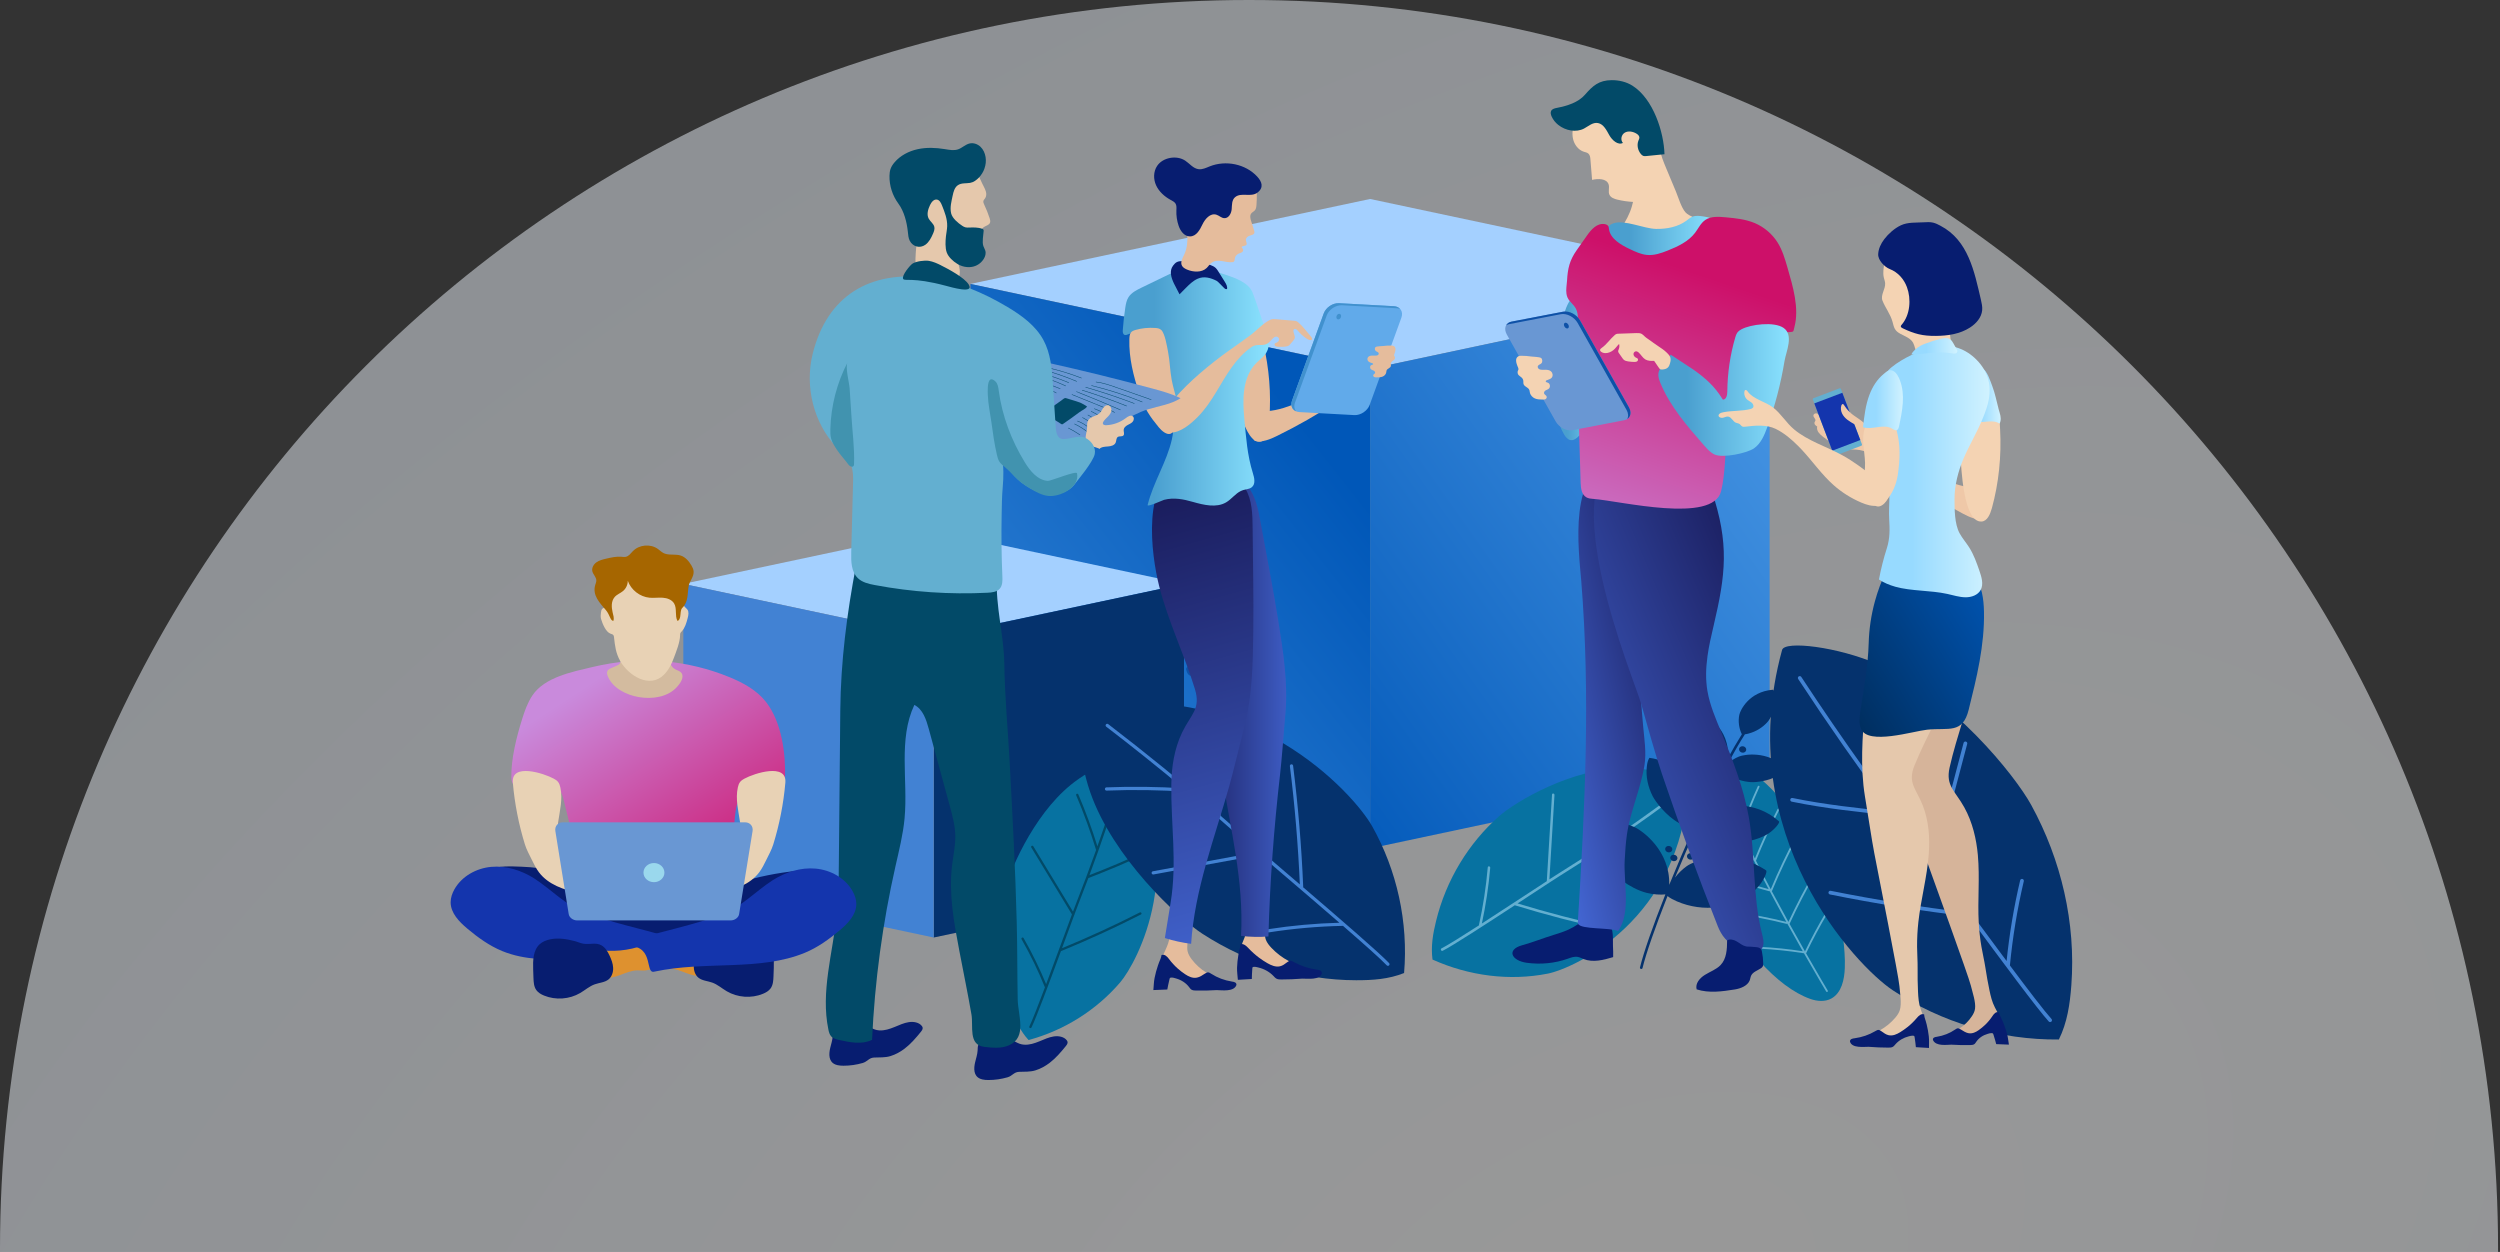 <svg width="655" height="328" viewBox="0 0 655 328" fill="none" xmlns="http://www.w3.org/2000/svg">
<rect x="0" y="0" width="655" height="328" fill="#333333" stroke="none"/>
<path opacity="0.5" fill-rule="evenodd" clip-rule="evenodd" d="M654.493 328H0.001C0 327.749 0 327.498 0 327.247C0 146.513 146.513 0 327.247 0C507.98 0 654.493 146.513 654.493 327.247C654.493 327.498 654.493 327.749 654.493 328Z" fill="url(#paint0_radial_3728_6515)"/>
<path d="M358.964 52.131L254.26 74.386L358.964 96.642L463.642 74.386L358.964 52.131Z" fill="#A4D0FF"/>
<path d="M463.644 74.393V200.033L358.966 222.289V96.648L463.644 74.393Z" fill="url(#paint1_linear_3728_6515)"/>
<path d="M254.26 74.393L358.963 96.648V222.289L254.26 200.033V74.393Z" fill="url(#paint2_linear_3728_6515)"/>
<path d="M244.624 139.033L179.029 152.976L244.624 166.918L310.203 152.976L244.624 139.033Z" fill="#A4D0FF"/>
<path d="M310.204 152.979V231.69L244.625 245.633V166.921L310.204 152.979Z" fill="#05326D"/>
<path d="M179.029 152.979L244.624 166.921V245.633L179.029 231.69V152.979Z" fill="#4282D3"/>
<path d="M474.294 261.718C476.084 262.349 478.148 262.526 479.811 261.612C482.497 260.142 483.23 256.657 483.341 253.601C483.442 250.944 483.2 248.292 482.891 245.65C480.029 221.143 456.109 189.726 446.45 203.161C436.305 217.279 456.655 255.49 474.289 261.713L474.294 261.718Z" fill="#0772A1"/>
<path d="M460.868 205.877C460.747 205.821 460.6 205.877 460.544 205.998C458.83 209.741 457.318 213.524 456.038 217.246C454.774 214.539 453.616 211.923 452.615 209.478C452.615 209.473 452.625 209.468 452.625 209.458C453.368 207.402 454.243 205.306 455.234 203.23C455.29 203.109 455.239 202.962 455.118 202.907C454.997 202.851 454.85 202.902 454.794 203.023C453.874 204.952 453.055 206.897 452.347 208.816C451.472 206.639 450.728 204.599 450.162 202.77C450.122 202.644 449.985 202.568 449.859 202.609C449.727 202.649 449.656 202.785 449.697 202.912C450.278 204.781 451.037 206.867 451.937 209.094C449.929 208.685 447.871 208.377 445.808 208.18C445.676 208.165 445.555 208.266 445.545 208.397C445.535 208.528 445.631 208.65 445.762 208.66C447.856 208.862 449.95 209.175 451.988 209.594C452.038 209.604 452.089 209.594 452.134 209.574C453.11 211.968 454.238 214.524 455.472 217.166C452.175 216.216 448.802 215.428 445.439 214.827C445.307 214.802 445.181 214.893 445.156 215.024C445.13 215.155 445.221 215.282 445.353 215.307C448.766 215.913 452.19 216.716 455.533 217.686C455.593 217.701 455.654 217.691 455.705 217.666C456.812 220.024 457.996 222.454 459.219 224.889C455.336 223.702 451.371 222.707 447.416 221.939C447.285 221.914 447.158 221.999 447.133 222.131C447.108 222.262 447.194 222.388 447.325 222.414C451.376 223.202 455.442 224.227 459.417 225.454C459.447 225.464 459.477 225.464 459.508 225.459C460.772 227.97 462.077 230.485 463.386 232.955C458.931 231.662 454.37 230.591 449.828 229.778C449.697 229.753 449.57 229.844 449.545 229.975C449.52 230.106 449.611 230.233 449.742 230.258C454.36 231.086 458.997 232.177 463.523 233.501C463.574 233.516 463.624 233.506 463.67 233.491C465.141 236.269 466.613 238.981 468.024 241.542C463.74 240.466 459.346 239.607 454.956 238.991C454.825 238.971 454.703 239.067 454.683 239.198C454.663 239.329 454.759 239.451 454.89 239.471C459.305 240.092 463.72 240.956 468.029 242.042C468.1 242.062 468.17 242.042 468.226 242.007C468.241 241.996 468.251 241.981 468.261 241.971C468.292 242.022 468.317 242.072 468.347 242.128C468.358 242.178 468.383 242.224 468.418 242.259C469.799 244.759 471.119 247.108 472.322 249.224C468.626 248.649 464.818 248.26 461.005 248.068C460.868 248.063 460.757 248.164 460.752 248.295C460.747 248.426 460.848 248.543 460.984 248.548C464.898 248.745 468.803 249.154 472.585 249.75C472.6 249.75 472.616 249.75 472.631 249.75C476.014 255.69 478.386 259.665 478.462 259.786C478.532 259.902 478.679 259.938 478.795 259.872C478.795 259.872 478.805 259.872 478.805 259.862C478.912 259.791 478.942 259.65 478.876 259.539C478.805 259.417 476.499 255.563 473.197 249.77C474.871 246.27 476.793 242.688 478.902 239.117C478.967 239.001 478.932 238.855 478.816 238.784C478.699 238.713 478.553 238.754 478.482 238.87C476.424 242.345 474.547 245.835 472.904 249.255C471.665 247.078 470.299 244.648 468.863 242.052C470.916 237.602 473.278 233.051 475.882 228.525C475.948 228.409 475.908 228.263 475.791 228.197C475.675 228.131 475.528 228.172 475.458 228.288C472.909 232.718 470.593 237.173 468.565 241.532C467.149 238.966 465.677 236.253 464.196 233.465C464.201 233.465 464.211 233.465 464.216 233.455C464.251 233.43 464.287 233.395 464.302 233.349C466.264 228.636 468.545 223.823 471.083 219.05C471.144 218.933 471.104 218.787 470.982 218.721C470.866 218.661 470.714 218.701 470.653 218.822C468.14 223.545 465.88 228.308 463.933 232.975C462.628 230.515 461.328 228.005 460.064 225.5C460.079 225.48 460.094 225.459 460.104 225.434C461.844 221.065 463.882 216.61 466.158 212.19C466.218 212.069 466.173 211.928 466.051 211.862C465.93 211.801 465.783 211.847 465.723 211.968C463.498 216.297 461.5 220.656 459.781 224.934C458.552 222.494 457.368 220.065 456.256 217.701C456.291 217.696 456.322 217.686 456.352 217.666C456.392 217.635 456.428 217.595 456.443 217.544C457.728 213.786 459.255 209.968 460.984 206.19C461.04 206.069 460.984 205.922 460.863 205.866L460.868 205.877Z" fill="#63AFD0"/>
<path d="M495.843 259.409C508.647 267.925 524.041 272.501 539.425 272.35C541.635 267.864 542.317 263.116 542.692 258.131C543.91 241.841 540.052 225.279 532.203 210.949C527.89 203.07 511.252 182.34 492.095 174.047C481.501 169.455 467.594 167.778 466.906 170.289C453.55 219.036 486.568 253.237 495.848 259.409H495.843Z" fill="#05326D"/>
<path d="M507.07 226.516L515.409 194.892C515.479 194.629 515.323 194.361 515.06 194.291C514.797 194.22 514.529 194.377 514.458 194.639L506.321 225.501C505.224 224.021 504.379 222.89 503.863 222.223C499.054 215.99 494.331 209.636 489.709 203.206C489.714 203.175 489.729 203.145 489.729 203.115C489.784 195.058 490.28 186.916 491.2 178.91C491.231 178.643 491.039 178.4 490.771 178.365C490.503 178.335 490.26 178.526 490.224 178.794C489.344 186.431 488.854 194.19 488.763 201.887C482.978 193.811 477.354 185.613 471.943 177.36C471.796 177.132 471.493 177.072 471.265 177.218C471.038 177.365 470.977 177.673 471.124 177.895C478.831 189.659 486.963 201.302 495.388 212.641C486.887 211.757 478.128 210.823 469.637 209.075C469.369 209.019 469.111 209.191 469.055 209.454C469 209.717 469.172 209.979 469.435 210.035C478.249 211.853 487.332 212.793 496.116 213.702C496.136 213.702 496.156 213.697 496.177 213.697C498.462 216.763 500.763 219.808 503.09 222.824C503.676 223.582 504.698 224.955 506.033 226.759C506.053 226.92 506.159 227.052 506.306 227.127C507.722 229.042 509.456 231.406 511.398 234.042C512.582 235.648 513.816 237.33 515.085 239.053C503.246 237.649 491.327 235.744 479.645 233.391C479.377 233.335 479.119 233.507 479.068 233.775C479.013 234.042 479.185 234.3 479.453 234.35C491.393 236.76 503.585 238.699 515.682 240.114C515.742 240.119 515.798 240.114 515.854 240.098C524.314 251.584 533.832 264.414 536.77 267.626C536.947 267.823 537.25 267.839 537.447 267.672C537.447 267.672 537.458 267.662 537.463 267.662C537.665 267.48 537.675 267.167 537.493 266.97C535.748 265.061 531.495 259.504 526.595 252.948C527.308 245.543 528.532 238.118 530.236 230.875C530.297 230.613 530.135 230.35 529.872 230.284C529.609 230.224 529.346 230.385 529.28 230.648C527.647 237.583 526.458 244.69 525.73 251.786C521.199 245.715 516.218 238.942 512.192 233.466C510.245 230.815 508.496 228.441 507.08 226.521L507.07 226.516Z" fill="#4282D3"/>
<path d="M405.453 255.101C395.611 257.045 384.966 255.742 375.317 251.403C374.862 247.908 375.429 244.66 376.238 241.352C378.877 230.532 384.769 220.94 392.704 213.889C397.068 210.01 411.875 201.267 425.666 201.211C433.292 201.181 442.4 203.939 442.309 205.747C440.518 240.801 412.588 253.691 405.458 255.106L405.453 255.101Z" fill="#0772A1"/>
<path d="M405.261 230.835L406.627 208.187C406.637 208 406.794 207.868 406.971 207.899C407.148 207.929 407.284 208.101 407.274 208.288L405.944 230.391C406.945 229.739 407.714 229.244 408.174 228.961C412.503 226.274 416.807 223.491 421.06 220.632C421.06 220.612 421.06 220.587 421.065 220.567C422.713 215.369 424.104 209.99 425.196 204.585C425.232 204.403 425.404 204.302 425.581 204.353C425.758 204.408 425.869 204.6 425.833 204.782C424.792 209.939 423.477 215.066 421.924 220.046C427.255 216.445 432.509 212.722 437.642 208.904C437.783 208.798 437.986 208.843 438.097 209C438.208 209.156 438.183 209.368 438.046 209.475C430.739 214.915 423.184 220.163 415.512 225.133C421.044 226.911 426.754 228.729 432.468 229.946C432.645 229.987 432.777 230.164 432.752 230.35C432.731 230.537 432.57 230.653 432.393 230.618C426.466 229.355 420.549 227.451 414.834 225.618C414.819 225.618 414.809 225.602 414.799 225.597C412.72 226.936 410.637 228.264 408.543 229.562C408.017 229.891 407.087 230.487 405.868 231.285C405.823 231.381 405.726 231.441 405.62 231.446C404.331 232.29 402.743 233.331 400.973 234.492C399.896 235.199 398.763 235.942 397.605 236.7C405.347 239.063 413.251 241.129 421.095 242.837C421.272 242.877 421.398 243.059 421.378 243.241C421.358 243.428 421.196 243.544 421.014 243.508C412.994 241.761 404.917 239.644 397.008 237.22C396.968 237.21 396.937 237.184 396.902 237.164C389.175 242.22 380.502 247.847 377.983 249.105C377.832 249.181 377.639 249.11 377.548 248.943C377.548 248.943 377.548 248.938 377.543 248.933C377.457 248.761 377.513 248.554 377.67 248.479C379.167 247.731 383.005 245.327 387.465 242.463C388.568 237.503 389.347 232.386 389.792 227.254C389.807 227.067 389.963 226.941 390.146 226.976C390.323 227.012 390.459 227.188 390.439 227.375C390.014 232.29 389.276 237.19 388.254 241.958C392.376 239.301 396.927 236.321 400.609 233.906C402.389 232.74 403.987 231.694 405.281 230.85L405.261 230.835Z" fill="#63AFD0"/>
<path d="M293.477 257.393C287.267 264.651 278.791 269.985 269.481 272.49C267.352 270.177 266.093 267.444 264.98 264.52C261.349 254.963 260.727 244.392 262.917 234.486C264.121 229.036 270.472 213.818 280.556 205.62C286.134 201.084 294.225 197.735 295.09 199.124C311.819 226.082 297.978 252.135 293.482 257.393H293.477Z" fill="#0772A1"/>
<path d="M280.849 239.577L270.194 222.035C270.108 221.888 270.153 221.701 270.3 221.616C270.447 221.53 270.634 221.58 270.725 221.722L281.127 238.84C281.527 237.769 281.835 236.945 282.027 236.461C283.818 231.915 285.537 227.313 287.186 222.681C287.176 222.666 287.16 222.651 287.155 222.631C285.689 217.812 283.944 213.019 281.962 208.377C281.896 208.22 281.967 208.044 282.123 207.978C282.28 207.912 282.462 207.988 282.528 208.145C284.419 212.569 286.093 217.14 287.519 221.732C289.573 215.918 291.509 210.059 293.305 204.2C293.355 204.038 293.527 203.947 293.689 204.003C293.851 204.053 293.947 204.225 293.896 204.387C291.337 212.731 288.5 221.08 285.436 229.288C290.407 227.328 295.525 225.293 300.339 222.813C300.491 222.737 300.678 222.792 300.759 222.944C300.84 223.096 300.784 223.277 300.632 223.353C295.636 225.929 290.321 228.02 285.188 230.046C285.178 230.046 285.163 230.046 285.153 230.051C284.318 232.273 283.474 234.486 282.604 236.683C282.386 237.238 282.012 238.228 281.527 239.537C281.542 239.638 281.506 239.734 281.426 239.804C280.915 241.188 280.283 242.896 279.585 244.805C279.16 245.967 278.71 247.184 278.25 248.426C285.143 245.588 291.995 242.441 298.625 239.062C298.776 238.986 298.964 239.047 299.044 239.193C299.125 239.345 299.065 239.527 298.913 239.602C292.137 243.057 285.127 246.275 278.078 249.159C278.042 249.174 278.007 249.179 277.972 249.179C274.912 257.488 271.448 266.777 270.249 269.196C270.179 269.343 269.997 269.403 269.845 269.338C269.845 269.338 269.84 269.338 269.835 269.338C269.683 269.262 269.617 269.08 269.693 268.929C270.406 267.489 271.984 263.443 273.774 258.69C272.024 254.371 269.966 250.129 267.65 246.078C267.564 245.931 267.62 245.744 267.766 245.664C267.913 245.583 268.105 245.633 268.186 245.785C270.406 249.664 272.383 253.72 274.088 257.852C275.741 253.452 277.542 248.553 278.998 244.593C279.701 242.678 280.333 240.961 280.849 239.572V239.577Z" fill="#024A68"/>
<path d="M462.699 228.02C453.115 221.727 443.815 225.581 441.939 226.924C440.761 227.768 439.719 228.778 438.854 229.915C440.579 225.722 442.46 221.358 444.397 217.065C444.877 217.59 445.469 217.999 446.106 218.388C448.544 219.883 451.452 220.712 454.334 220.808C455.922 220.858 460.534 220.277 463.417 218.333C465.01 217.257 466.426 215.494 466.092 215.191C459.594 209.382 451.522 211.11 449.793 211.872C447.982 212.675 446.4 213.862 445.196 215.317C447.325 210.675 449.51 206.16 451.634 202.088C451.947 202.417 452.321 202.684 452.721 202.947C454.491 204.109 456.625 204.786 458.769 204.922C459.948 204.998 463.391 204.67 465.586 203.296C466.8 202.538 467.902 201.26 467.66 201.033C462.992 196.583 456.949 197.679 455.639 198.204C454.542 198.649 453.545 199.28 452.711 200.058C454.253 197.194 455.75 194.593 457.161 192.39C457.5 192.35 457.829 192.274 458.167 192.183C460.094 191.663 461.804 190.597 463.053 189.203C463.74 188.436 465.293 185.86 465.293 183.511C465.293 182.213 464.797 180.677 464.474 180.707C458.223 181.238 455.942 186.077 455.695 187.304C455.356 188.981 455.593 190.779 456.362 192.385C455.133 194.33 453.834 196.568 452.504 199.017C453.399 194.881 451.072 191.34 450.238 190.491C448.807 189.052 446.915 187.986 444.872 187.481C444.437 187.935 444.2 188.476 443.992 189.052C443.32 190.936 443.315 193.022 443.901 194.982C444.225 196.058 445.783 199.073 448.058 200.704C449.009 201.386 450.263 201.932 450.89 202.043C448.893 205.882 446.845 210.104 444.847 214.448C445.752 207.993 441.15 202.826 439.729 201.73C437.529 200.033 434.849 198.911 432.139 198.553C431.719 199.219 431.572 199.972 431.476 200.765C431.158 203.366 431.734 206.134 433.024 208.645C433.732 210.024 436.533 213.787 439.851 215.605C441.191 216.337 442.855 216.868 443.704 216.949C441.449 221.949 439.279 227.04 437.332 231.839C437.615 222.884 430.303 217.62 428.219 216.696C425.119 215.322 421.549 214.817 418.11 215.272C417.736 216.241 417.716 217.226 417.766 218.247C417.938 221.585 419.253 224.843 421.402 227.535C422.586 229.015 426.874 232.763 431.385 233.92C433.14 234.37 435.218 234.481 436.331 234.324C433.084 242.502 430.611 249.578 429.671 253.488C429.63 253.654 429.747 253.821 429.934 253.866C429.934 253.866 429.934 253.866 429.939 253.866C430.121 253.907 430.298 253.811 430.338 253.644C431.269 249.78 433.701 242.82 436.892 234.763C437.631 235.36 438.47 235.779 439.36 236.163C442.759 237.632 446.526 238.133 450.056 237.683C451.998 237.435 457.429 235.759 460.362 232.647C461.986 230.925 463.189 228.339 462.694 228.015L462.699 228.02Z" fill="#05326D"/>
<path d="M455.649 196.154C455.548 196.608 455.882 197.073 456.392 197.184C456.903 197.295 457.399 197.017 457.5 196.563C457.601 196.108 457.267 195.643 456.756 195.532C456.246 195.421 455.75 195.699 455.649 196.154Z" fill="#05326D"/>
<path d="M446.749 208.705C446.85 208.251 446.516 207.786 446.005 207.675C445.495 207.564 444.999 207.842 444.898 208.296C444.797 208.751 445.131 209.215 445.641 209.327C446.152 209.438 446.648 209.16 446.749 208.705Z" fill="#05326D"/>
<path d="M447.846 210.683C447.745 211.137 448.079 211.602 448.59 211.713C449.1 211.824 449.596 211.547 449.697 211.092C449.798 210.637 449.464 210.173 448.954 210.062C448.443 209.95 447.947 210.228 447.846 210.683Z" fill="#05326D"/>
<path d="M437.393 221.655C436.882 221.544 436.387 221.822 436.286 222.277C436.185 222.731 436.518 223.196 437.029 223.307C437.54 223.418 438.035 223.14 438.137 222.686C438.238 222.231 437.904 221.766 437.393 221.655Z" fill="#05326D"/>
<path d="M438.364 225.61C438.875 225.721 439.37 225.443 439.472 224.988C439.573 224.534 439.239 224.069 438.728 223.958C438.217 223.847 437.722 224.125 437.621 224.579C437.519 225.034 437.853 225.499 438.364 225.61Z" fill="#05326D"/>
<path d="M442 224.181C441.898 224.635 442.232 225.1 442.743 225.211C443.254 225.322 443.749 225.045 443.85 224.59C443.952 224.135 443.618 223.671 443.107 223.56C442.596 223.449 442.101 223.726 442 224.181Z" fill="#05326D"/>
<path d="M359.472 216.419C366.031 228.042 369 241.649 367.872 254.934C363.836 256.55 359.669 256.828 355.32 256.823C341.105 256.807 326.985 252.393 315.061 244.665C308.507 240.417 291.601 224.683 285.644 207.58C282.352 198.125 281.8 185.992 284.02 185.563C327.188 177.213 354.719 207.994 359.467 216.414L359.472 216.419Z" fill="#05326D"/>
<path d="M330.201 223.972L302.22 229.109C301.988 229.15 301.765 228.998 301.725 228.766C301.684 228.533 301.836 228.311 302.069 228.271L329.377 223.26C328.163 222.215 327.238 221.412 326.692 220.922C321.594 216.361 316.385 211.86 311.111 207.44C311.086 207.44 311.06 207.456 311.03 207.451C304.036 206.971 296.936 206.865 289.932 207.137C289.694 207.147 289.497 206.966 289.487 206.728C289.477 206.491 289.659 206.294 289.896 206.289C296.582 206.026 303.348 206.112 310.029 206.536C303.399 201.01 296.653 195.611 289.836 190.393C289.649 190.252 289.613 189.984 289.755 189.797C289.896 189.61 290.164 189.575 290.351 189.721C300.056 197.151 309.629 204.945 318.924 212.966C318.712 205.561 318.469 197.929 317.503 190.474C317.473 190.242 317.64 190.03 317.872 189.999C318.105 189.969 318.322 190.136 318.348 190.368C319.354 198.106 319.576 206.016 319.799 213.668C319.799 213.689 319.794 213.704 319.789 213.719C322.297 215.896 324.795 218.083 327.258 220.29C327.88 220.846 329.003 221.821 330.48 223.094C330.616 223.124 330.727 223.22 330.783 223.351C332.351 224.7 334.288 226.356 336.452 228.205C337.767 229.332 339.147 230.513 340.558 231.721C340.108 221.396 339.233 210.971 337.949 200.723C337.918 200.49 338.085 200.278 338.318 200.248C338.551 200.217 338.763 200.384 338.793 200.617C340.108 211.097 340.998 221.755 341.438 232.307C341.438 232.357 341.428 232.408 341.413 232.453C350.829 240.52 361.343 249.586 363.942 252.334C364.099 252.501 364.094 252.763 363.937 252.925C363.937 252.925 363.932 252.93 363.927 252.935C363.755 253.097 363.487 253.087 363.325 252.915C361.783 251.283 357.237 247.242 351.866 242.575C345.393 242.707 338.869 243.277 332.477 244.278C332.244 244.313 332.027 244.156 331.992 243.924C331.956 243.692 332.113 243.474 332.346 243.439C338.47 242.484 344.71 241.924 350.915 241.757C345.944 237.443 340.391 232.696 335.896 228.857C333.721 226.998 331.774 225.336 330.201 223.983V223.972Z" fill="#4282D3"/>
<path d="M323.264 184.492C323.264 184.492 323.305 184.477 323.33 184.472C323.613 184.371 323.906 184.255 324.104 184.032C324.736 183.32 324.25 181.158 324.063 180.325C323.755 178.941 323.138 177.643 322.516 176.375C322.996 177.355 323.795 178.345 324.382 179.274C324.994 180.249 325.899 182.199 327.244 182.27C328.205 182.32 329.232 181.628 329.302 180.668C329.323 180.37 329.257 180.072 329.161 179.79C328.847 178.875 328.215 178.067 327.396 177.547C326.167 176.769 324.67 175.86 323.295 175.38C324.493 175.794 326.688 175.693 327.952 175.562C329.242 175.431 330.612 174.744 330.981 173.501C331.158 172.905 331.067 172.233 330.744 171.703C330.491 171.284 330.086 170.95 329.621 170.814C328.918 170.612 328.17 170.859 327.487 171.127C326.541 171.501 325.565 171.885 324.685 172.4C324.397 172.567 322.996 173.193 322.915 173.425C323.345 172.157 327.254 165.465 323.881 164.672C320.817 163.955 320.402 170.763 320.806 172.37C319.82 171.799 316.189 161.858 313.823 167.132C312.614 169.824 317.636 172.4 319.148 173.784C317.54 173.481 315.775 173.365 314.151 173.562C313.074 173.693 312.007 174.026 311.142 174.683C311.011 174.784 310.879 174.9 310.814 175.052C310.707 175.299 310.798 175.582 310.884 175.84C310.98 176.107 311.077 176.38 311.254 176.602C311.739 177.214 312.654 177.254 313.428 177.153C315.274 176.916 317.261 176.476 319.011 175.825C317.646 176.895 312.659 180.512 314.399 182.952C316.629 186.078 320.407 180.113 320.311 178.032C320.301 177.779 320.291 177.461 320.518 177.35C320.437 178.82 320.119 180.502 320.336 181.956C320.437 182.638 321.186 184.977 322.288 184.669C322.622 184.689 322.946 184.593 323.264 184.482V184.492ZM320.554 176.057C320.184 175.683 319.962 175.072 320.119 174.547C320.442 173.44 321.53 173.445 322.096 174.365C322.379 174.824 322.364 175.441 322.066 175.89C321.595 176.592 320.978 176.486 320.554 176.057Z" fill="#0E51A7"/>
<path d="M332.332 112.081C332.15 113.627 331.695 115.415 330.375 115.703C325.955 116.663 323.588 102.727 322.981 100.136C322.42 97.747 321.95 95.257 322.42 92.842C322.895 90.418 324.544 88.044 326.966 87.402C327.74 87.195 328.59 87.18 329.308 87.518C330.86 88.241 331.225 90.938 331.518 92.428C332.802 98.979 333.086 105.682 332.332 112.081Z" fill="#E5BC9C"/>
<path d="M328.377 241.588C327.912 241.649 327.477 241.891 327.098 242.169C326.764 242.411 326.445 242.699 326.309 243.088C326.162 243.518 326.258 243.997 326.278 244.457C326.344 245.993 325.009 247.058 325.378 248.614C325.596 249.508 326.395 250.18 327.259 250.599C328.129 251.013 329.085 251.236 329.985 251.594C331.113 252.049 332.124 252.721 333.237 253.21C334.668 253.832 336.226 254.125 337.788 254.256C338.289 254.296 342.163 254.594 341.025 253.68C340.049 252.897 338.85 252.417 337.728 251.832C335.983 250.917 334.41 249.72 333.09 248.316C332.504 247.69 331.962 247.013 331.659 246.23C331.254 245.189 331.512 243.664 330.83 242.775C330.526 242.381 330.096 242.098 329.651 241.881C329.368 241.74 329.07 241.623 328.761 241.593C328.63 241.578 328.498 241.583 328.372 241.598L328.377 241.588Z" fill="#E5BC9C"/>
<path d="M308.67 153.141C312.443 161.879 318.01 169.83 322.218 178.396C324.65 183.346 322.213 184.897 320.751 189.589C319.406 193.898 319.477 198.56 320.15 202.964C322.344 217.35 325.915 230.583 325.156 245.206C327.548 245.494 329.95 245.545 332.327 245.358C332.706 231.008 333.768 216.936 335.392 202.757C335.639 200.575 335.827 198.388 336.009 196.196C336.267 193.115 336.529 190.039 336.787 186.958C337.48 178.72 336.206 170.714 334.906 162.576C333.521 153.919 331.811 145.312 330.244 136.685C329.632 133.311 328.939 129.775 326.663 127.108C324.726 124.845 321.823 123.461 318.83 122.734C315.993 122.042 312.898 121.906 310.197 122.992C299.663 127.214 305.641 146.13 308.67 153.141Z" fill="url(#paint3_linear_3728_6515)"/>
<path d="M329.885 250.924C328.868 250.162 327.922 249.313 327.063 248.394C326.506 247.793 325.712 247.096 324.939 247.424C324.934 247.742 324.939 248.076 324.853 248.384C324.696 248.985 324.559 249.591 324.453 250.202C324.261 251.293 324.15 252.399 324.109 253.505C324.069 254.596 324.251 255.627 324.317 256.713C325.535 256.642 326.759 256.566 327.978 256.496C327.943 256.496 328.069 254.147 328.094 253.935C328.15 253.415 328.079 253.334 328.605 253.308C328.969 253.288 329.399 253.42 329.748 253.5C331.245 253.864 332.631 254.637 333.662 255.723C333.905 255.98 334.143 256.263 334.466 256.425C334.84 256.617 335.291 256.622 335.715 256.622C337.551 256.622 339.387 256.546 341.217 256.4C342.598 256.4 345.905 256.819 346.315 255.011C346.386 254.713 346.163 254.41 345.88 254.253C345.597 254.101 345.263 254.066 344.939 254.021C342.866 253.748 340.853 253.086 339.058 252.086C338.203 251.606 337.971 251.556 337.232 252.111C336.661 252.546 336.085 253.005 335.351 253.172C334.218 253.43 333.06 252.925 332.064 252.354C331.301 251.919 330.572 251.435 329.874 250.914L329.885 250.924Z" fill="#071D70"/>
<path d="M349.738 105.584C345.055 108.666 340.013 111.54 334.653 114.176C332.817 115.08 330.718 115.984 328.756 115.52C327.421 113.909 327.31 111.661 328.276 109.741C328.64 109.019 329.201 108.322 330.005 108.004C330.617 107.756 331.295 107.756 331.952 107.716C334.951 107.529 337.788 106.443 340.489 105.337C343.174 104.236 345.829 103.084 348.458 101.872C350.967 100.715 353.344 99.235 355.943 98.301C356.59 98.069 357.445 97.902 357.885 98.402C358.3 98.872 358.011 99.594 357.556 100.028C356.459 101.064 354.997 101.786 353.768 102.685C352.433 103.665 351.124 104.68 349.738 105.595V105.584Z" fill="#E5BC9C"/>
<path d="M308.467 243.801C307.991 243.811 307.526 243.937 307.122 244.159C306.909 244.276 306.702 244.427 306.585 244.639C306.459 244.867 306.449 245.144 306.424 245.407C306.317 246.675 305.883 247.695 305.387 248.811C305.008 249.665 304.487 250.539 304.553 251.408C304.618 252.297 305.301 252.984 306.09 253.413C306.879 253.842 307.784 254.085 308.608 254.458C309.64 254.933 310.525 255.615 311.531 256.12C312.826 256.762 314.298 257.085 315.8 257.242C316.28 257.292 319.987 257.661 319.036 256.747C318.222 255.964 317.135 255.464 316.143 254.868C314.596 253.933 313.256 252.721 312.199 251.302C311.729 250.67 311.309 249.988 311.142 249.21C310.849 247.862 311.486 246.346 310.778 245.084C310.434 244.473 309.802 244.028 309.119 243.877C308.907 243.826 308.689 243.806 308.472 243.811L308.467 243.801Z" fill="#E5BC9C"/>
<path d="M303.632 153.297C306.004 162.748 310.293 171.441 313.074 180.558C314.667 185.791 311.977 187.2 309.726 191.882C307.658 196.186 306.95 200.934 306.889 205.439C306.748 216.077 308.437 225.85 306.712 236.447C306.207 239.554 305.701 242.665 305.195 245.771C307.446 246.479 309.752 246.984 312.078 247.282C312.993 233.018 318.222 219.643 322.03 206.091C322.642 203.914 323.188 201.727 323.739 199.539C324.513 196.458 325.287 193.372 326.061 190.286C328.139 182.012 328.25 173.799 328.357 165.405C328.473 156.424 328.261 147.418 328.185 138.346C328.154 134.785 328.084 131.038 326.268 128.007C324.726 125.426 322.045 123.643 319.153 122.527C316.402 121.466 313.271 120.951 310.328 121.774C298.747 125.007 301.716 145.65 303.638 153.292L303.632 153.297Z" fill="url(#paint4_linear_3728_6515)"/>
<path d="M308.614 253.802C307.739 253.029 306.945 252.165 306.253 251.231C305.803 250.625 305.135 249.913 304.316 250.221C304.255 250.534 304.204 250.867 304.073 251.17C303.82 251.761 303.582 252.362 303.38 252.963C303.011 254.039 302.718 255.13 302.5 256.226C302.283 257.302 302.293 258.328 302.182 259.398C303.4 259.348 304.619 259.302 305.833 259.252C305.797 259.252 306.308 256.939 306.364 256.726C306.5 256.216 306.445 256.135 306.971 256.12C307.33 256.11 307.734 256.247 308.063 256.338C309.474 256.726 310.703 257.519 311.532 258.605C311.729 258.863 311.911 259.141 312.2 259.308C312.534 259.499 312.968 259.52 313.388 259.525C315.178 259.56 316.974 259.525 318.769 259.409C320.104 259.434 323.219 259.904 323.912 258.151C324.028 257.858 323.866 257.56 323.619 257.408C323.371 257.257 323.057 257.211 322.754 257.166C320.802 256.858 318.966 256.171 317.388 255.151C316.635 254.661 316.417 254.605 315.613 255.135C314.986 255.55 314.349 255.989 313.606 256.135C312.458 256.368 311.406 255.843 310.526 255.262C309.853 254.817 309.211 254.327 308.609 253.797L308.614 253.802Z" fill="#071D70"/>
<path d="M325.131 128.623C323.649 129.33 322.653 130.805 321.211 131.639C318.678 133.103 315.396 132.315 312.543 131.502C310.025 130.785 307.582 130.285 304.993 130.952C304.735 131.017 300.533 132.927 300.68 132.321C302.141 126.34 305.732 120.986 307.041 115.061C308.306 109.354 306.753 103.691 305.752 98.054C305.443 96.322 305.135 94.584 304.826 92.852C304.477 90.897 304.346 88.321 302.348 87.26C300.3 86.174 297.509 86.811 295.501 87.624C295.233 87.73 294.935 87.841 294.662 87.75C294.191 87.594 294.136 87.013 294.166 86.548C294.303 84.543 294.525 82.548 294.834 80.563C294.98 79.628 295.152 78.669 295.673 77.855C296.437 76.663 297.832 75.966 299.157 75.325C301.13 74.37 303.097 73.415 305.069 72.466C306.652 71.698 308.26 70.925 310.005 70.577C313.54 69.865 317.651 70.84 320.989 71.941C323.527 72.779 327.163 74.042 328.175 76.643C329.444 79.911 330.446 83.416 331.685 86.745C332.069 87.781 332.463 88.841 332.463 89.937C332.463 91.079 332.033 92.21 331.275 93.104C330.688 93.796 329.93 94.337 329.282 94.978C325.358 98.847 325.565 104.853 326.016 109.748C326.461 114.561 326.779 119.254 328.241 123.926C328.645 125.219 329.035 126.87 327.897 127.709C327.285 128.158 326.445 128.179 325.707 128.401C325.51 128.462 325.323 128.537 325.141 128.623H325.131Z" fill="url(#paint5_linear_3728_6515)"/>
<path d="M354.84 108.757L340.463 107.969C338.814 107.878 337.944 106.53 338.521 104.954L346.819 82.128C347.391 80.552 349.191 79.35 350.84 79.436L365.217 80.224C366.866 80.315 367.736 81.663 367.159 83.239L358.86 106.065C358.289 107.641 356.489 108.843 354.84 108.757Z" fill="#61AAEA"/>
<path d="M339.294 105.495L347.593 82.669C348.165 81.093 349.965 79.891 351.609 79.977L365.986 80.765C366.299 80.78 366.577 80.856 366.83 80.962C366.461 80.543 365.91 80.26 365.207 80.224L350.83 79.436C349.181 79.346 347.386 80.553 346.809 82.129L338.511 104.954C338.045 106.227 338.536 107.343 339.608 107.773C339.117 107.212 338.961 106.394 339.289 105.495H339.294Z" fill="#4191CE"/>
<path d="M365.152 90.659C364.925 90.538 364.682 90.533 364.449 90.533C363.792 90.533 363.094 90.553 362.381 90.654C362.052 90.7 360.702 90.7 360.409 90.922C360.146 91.124 360.121 91.665 360.434 91.948C360.677 92.17 361.051 92.18 361.193 92.473C361.339 92.771 361.087 93.044 360.829 93.114C360.48 93.21 360.085 93.17 359.691 93.16C359.281 93.155 358.851 93.195 358.548 93.453C358.239 93.71 358.138 94.236 358.437 94.604C358.72 94.958 359.2 95.008 359.585 95.18C359.65 95.21 359.721 95.246 359.751 95.311C359.848 95.508 359.544 95.579 359.347 95.635C358.917 95.756 358.831 96.407 359.18 96.731C359.387 96.918 359.665 96.983 359.903 97.105C360.136 97.226 360.348 97.478 360.267 97.716C360.191 97.948 359.873 98.029 359.792 98.261C359.721 98.458 359.863 98.68 360.045 98.776C360.227 98.872 360.439 98.872 360.641 98.872C361.203 98.872 361.749 98.872 362.234 98.675C362.705 98.489 363.119 98.074 363.2 97.549C363.221 97.403 363.216 97.251 363.261 97.115C363.448 96.488 364.353 96.478 364.419 95.837C364.434 95.68 364.394 95.519 364.399 95.357C364.414 94.695 364.991 94.559 365.299 94.225C365.476 94.034 365.527 93.741 365.42 93.448C365.345 93.23 365.238 93.266 365.249 93.003C365.254 92.841 365.37 92.65 365.415 92.508C365.613 91.937 365.855 91.028 365.147 90.649L365.152 90.659Z" fill="#E5BC9C"/>
<path d="M351.317 83.123C351.17 83.522 350.801 83.764 350.487 83.668C350.174 83.572 350.037 83.173 350.184 82.779C350.331 82.38 350.7 82.138 351.013 82.234C351.327 82.33 351.463 82.729 351.317 83.123Z" fill="#4191CE"/>
<path d="M343.336 88.025C342.309 86.848 341.353 85.484 340.145 84.464C340.003 84.342 339.851 84.226 339.674 84.156C339.497 84.085 339.3 84.07 339.108 84.049C337.525 83.913 335.947 83.772 334.364 83.635C333.848 83.59 333.297 83.549 332.832 83.772C330.9 84.691 329.378 86.479 327.699 87.757C325.919 89.116 324.053 90.373 322.222 91.677C320.872 92.641 319.537 93.626 318.237 94.651C313.15 98.652 308.072 103.253 304.563 108.532C304.042 109.32 303.39 109.906 303.45 110.911C303.526 112.224 305.053 113.209 306.555 113.315C309.215 113.497 312.057 110.992 313.736 109.31C315.704 107.335 317.251 105.026 318.662 102.688C321.246 98.415 323.679 93.833 327.916 90.914C329.327 89.944 330.597 90.777 331.972 90.07C332.68 89.707 333.08 88.994 333.676 88.494C333.853 88.343 334.066 88.206 334.304 88.186C334.723 88.146 335.118 88.504 335.133 88.888C335.148 89.272 334.845 89.636 334.45 89.777C334.309 89.828 334.152 89.863 334.046 89.959C333.833 90.151 333.934 90.5 334.167 90.666C334.4 90.833 334.718 90.858 335.012 90.868C335.532 90.883 336.048 90.868 336.564 90.828C336.984 90.793 337.419 90.727 337.742 90.484C337.904 90.363 338.026 90.207 338.142 90.055C338.481 89.621 339.163 89.025 339.244 88.479C339.31 88.055 338.895 87.262 338.875 86.752C338.87 86.595 338.875 86.428 338.976 86.307C339.113 86.151 339.381 86.151 339.573 86.242C339.765 86.338 339.897 86.504 340.033 86.661C340.691 87.444 341.469 88.141 342.339 88.727C342.754 89.004 343.325 89.262 343.75 88.994C343.836 88.641 343.578 88.307 343.336 88.025Z" fill="#E5BC9C"/>
<path d="M298.525 103.247C299.86 107.075 301.306 109.177 303.597 111.955C304.477 113.02 305.731 113.985 306.662 113.647C307.117 113.48 307.405 113.031 307.638 112.546C308.573 110.596 308.831 107.863 308.275 104.934C307.941 103.191 307.334 101.413 306.985 99.539C306.525 97.09 306.52 94.65 306.035 92.2C305.777 90.877 305.236 87.356 304.239 86.447C303.799 86.043 303.238 85.962 302.717 85.927C300.912 85.796 299.142 85.972 297.488 86.452C297.033 86.583 296.573 86.75 296.285 87.139C295.941 87.604 295.91 88.301 295.89 88.957C295.764 93.751 296.937 98.453 298.53 103.247H298.525Z" fill="#E5BC9C"/>
<path d="M307.603 74.329C308.073 75.319 308.644 76.278 309.034 77.107C309.58 76.556 310.126 76.011 310.667 75.46C311.598 74.526 312.564 73.566 313.803 73.02C315.477 72.283 317.211 72.793 318.749 73.576C319.269 73.839 320.812 75.713 321.1 75.733C321.221 75.738 321.348 75.743 321.469 75.748C321.646 75.086 321.262 74.425 320.898 73.834C320.331 72.924 319.76 72.02 319.194 71.111C318.991 70.788 318.784 70.46 318.501 70.197C318.111 69.833 317.595 69.601 317.08 69.414C314.839 68.596 312.154 68.368 309.762 68.404C309.272 68.409 308.766 68.449 308.336 68.666C307.921 68.879 307.623 69.232 307.35 69.591C306.308 70.965 306.819 72.692 307.598 74.329H307.603Z" fill="#071D70"/>
<path d="M310.845 56.158C310.748 59.598 311.81 63.442 310.263 66.695C309.808 67.655 309.161 68.751 309.707 69.67C309.97 70.114 310.47 70.397 310.966 70.615C312.635 71.337 314.83 71.448 316.124 70.236C316.564 69.822 316.862 69.291 317.338 68.917C319.052 67.559 321.156 68.983 323.027 68.67C323.234 68.635 323.381 68.453 323.437 68.266C323.497 68.079 323.492 67.877 323.528 67.685C323.614 67.17 323.988 66.7 324.494 66.468C324.939 66.266 325.546 66.165 325.682 65.725C325.783 65.387 325.525 65.053 325.283 64.781C325.454 64.361 326.213 64.523 326.516 64.18C326.82 63.841 326.456 63.351 326.415 62.912C326.37 62.397 326.84 61.957 327.321 61.78C327.791 61.603 328.403 61.548 328.605 61.114C328.721 60.861 328.64 60.568 328.554 60.305C328.302 59.512 328.054 58.724 327.801 57.931C327.584 57.244 327.391 56.431 327.872 55.871C328.109 55.593 328.474 55.436 328.726 55.169C329.096 54.775 329.161 54.214 329.197 53.694C329.262 52.759 329.293 51.82 329.288 50.885C329.288 50.517 329.278 50.138 329.106 49.804C328.924 49.451 328.575 49.198 328.236 48.966C327.715 48.617 327.174 48.289 326.618 47.991C323.047 46.072 318.926 44.056 315.163 46.804C312.205 48.966 310.941 52.805 310.85 56.174L310.845 56.158Z" fill="#E5BC9C"/>
<path d="M323.577 51.671C322.702 52.429 322.793 53.697 322.702 54.803C322.611 55.909 321.918 57.243 320.73 57.157C319.966 57.101 319.405 56.46 318.677 56.242C317.094 55.763 315.723 57.364 315.051 58.778C314.378 60.192 313.463 61.915 311.799 61.94C310.297 61.965 309.281 60.531 308.82 59.208C308.36 57.879 308.153 56.475 308.214 55.086C308.239 54.475 308.305 53.818 307.961 53.298C307.678 52.873 307.167 52.626 306.702 52.373C305.063 51.479 303.642 50.176 302.899 48.555C302.16 46.934 302.17 44.969 303.167 43.468C304.643 41.246 308.269 40.574 310.55 42.105C311.718 42.888 312.639 44.171 314.07 44.332C315.061 44.443 316.002 43.969 316.917 43.6C321.145 41.903 326.328 42.953 329.388 46.267C330.627 47.61 331.178 49.141 329.458 50.459C327.729 51.782 325.165 50.297 323.577 51.676V51.671Z" fill="#071D70"/>
<path d="M412.528 32.01C413.701 28.292 416.533 23.171 421.211 23.671C422.895 23.853 424.514 24.57 426.031 25.398C431.649 28.464 433.991 33.303 434.901 39.092C435.169 40.799 435.857 42.445 436.534 44.067C437.384 46.097 438.228 48.123 439.078 50.153C439.715 51.674 440.484 54.381 441.601 55.639C442.603 56.77 445.197 57.235 445.632 58.674C445.814 59.285 445.526 59.902 445.207 60.422C443.361 63.463 440.196 65.771 436.605 66.544C432.671 67.387 428.195 66.16 425.045 63.372C424.675 63.043 424.311 62.68 424.144 62.225C423.806 61.311 424.357 60.387 424.857 59.609C425.97 57.891 426.971 56.078 427.543 54.093C427.654 53.704 427.755 53.305 427.851 52.906C426.481 52.825 425.105 52.633 423.755 52.305C422.951 52.113 422.051 51.795 421.687 51.052C421.262 50.194 421.762 49.188 421.449 48.289C420.908 46.739 418.688 46.759 417.125 47.128C416.978 45.334 416.837 43.536 416.69 41.743C416.645 41.208 416.574 40.607 416.149 40.238C415.82 39.95 415.365 39.89 414.956 39.753C413.489 39.283 412.447 37.839 412.129 36.369C411.805 34.899 412.093 33.404 412.533 32.015L412.528 32.01Z" fill="#F4D3B3"/>
<path d="M427.432 67.52C425.768 67.05 424.135 66.308 422.84 65.136C420.564 63.085 419.462 59.676 422.683 58.519C425.606 57.474 430.653 59.908 433.88 59.974C436.737 60.029 439.645 59.444 441.85 57.812C442.366 57.428 442.856 56.989 443.463 56.756C444.323 56.428 445.319 56.559 446.265 56.696C453.491 57.741 447.261 61.954 444.313 64.01C439.529 67.348 433.597 69.263 427.437 67.515L427.432 67.52Z" fill="url(#paint6_linear_3728_6515)"/>
<path d="M408.871 86.269C407.824 91.755 407.339 97.387 407.435 103.044C407.495 106.721 407.844 110.575 409.812 113.858C410.186 114.485 410.692 115.136 411.405 115.293C412.3 115.49 413.073 114.838 413.675 114.217C418.029 109.706 421.787 104.13 421.792 97.72C421.792 93.472 420.143 89.29 418.52 85.224C417.686 83.143 415.83 76.925 413.048 77.44C410.388 77.935 409.271 84.204 408.876 86.259L408.871 86.269Z" fill="url(#paint7_linear_3728_6515)"/>
<path d="M422.597 247.822C422.652 248.807 422.668 249.786 422.647 250.766C420.164 251.509 417.408 252.246 414.9 251.271C414.394 251.074 413.904 250.807 413.368 250.711C412.437 250.544 411.542 250.903 410.692 251.206C407.36 252.388 403.633 252.751 399.981 252.246C396.007 251.696 394.586 248.802 398.859 247.635C401.64 246.877 404.29 245.791 407.046 244.948C408.882 244.387 410.677 243.816 412.28 242.862C414.278 241.669 414.151 241.316 416.574 242.154C417.373 242.432 418.238 242.245 419.047 242.079C419.856 241.917 420.756 241.791 421.509 242.17C422.85 242.846 422.536 246.665 422.597 247.817V247.822Z" fill="#071D70"/>
<path d="M414.277 152.056C416.71 182.099 415.269 211.577 413.413 241.312C413.397 241.555 413.382 241.807 413.478 242.04C414.105 243.58 422.04 242.974 423.947 243.939C427.395 239.06 425.342 231.059 425.671 225.412C425.797 223.179 425.929 220.947 426.242 218.739C427.143 212.441 429.894 206.662 430.865 200.379C431.36 197.172 430.834 193.853 430.531 190.58C430.035 185.14 429.474 178.867 430.157 173.553C431.001 166.997 433.236 160.728 434.794 154.344C436.817 146.05 437.773 137.004 433.869 128.917C431.967 124.982 428.068 121.037 423.471 121.31C410.656 122.073 413.665 144.535 414.272 152.056H414.277Z" fill="url(#paint8_linear_3728_6515)"/>
<path d="M447.356 172C446.941 174.991 446.83 178.011 447.346 181.042C447.968 184.694 449.48 188.219 450.931 191.719C453.971 199.028 456.828 206.443 458.183 214.065C459.984 224.192 459.094 234.497 461.617 244.538C461.91 245.705 462.249 246.937 461.86 248.038C460.939 250.655 457.182 248.968 455.185 248.165C452.489 247.084 451.007 245.073 450.036 242.619C444.817 229.441 439.963 216.166 435.447 202.822C433.368 196.675 431.74 190.467 429.965 184.325C428.048 177.683 406.186 125.996 425.504 117.884C429.747 116.101 447.204 124.834 448.464 128.592C453.126 142.482 452.115 150.523 448.995 163.818C448.362 166.515 447.725 169.247 447.346 172.005L447.356 172Z" fill="url(#paint9_linear_3728_6515)"/>
<path d="M457.43 247.954C457.855 248.05 458.254 247.989 458.669 248.029C459.124 248.075 459.564 248.12 460.024 248.14C460.545 248.166 461.137 248.307 461.42 248.721C461.537 248.898 461.582 249.1 461.623 249.297C461.835 250.328 461.946 251.368 461.961 252.404C461.961 252.696 461.961 253.005 461.805 253.257C461.698 253.434 461.531 253.57 461.354 253.686C460.915 253.984 460.414 254.212 459.954 254.485C459.493 254.757 459.059 255.096 458.826 255.55C458.608 255.98 458.583 256.48 458.396 256.924C457.825 258.288 456.045 258.995 454.553 259.232C451.255 259.758 447.771 260.268 444.519 259.212C444.115 257.687 445.308 256.273 446.674 255.424C448.039 254.57 449.663 254.005 450.755 252.883C452.388 251.206 452.484 248.706 452.505 246.398C453.197 245.908 454.27 246.201 455.048 246.666C455.827 247.13 456.54 247.757 457.435 247.954H457.43Z" fill="#071D70"/>
<path d="M417.393 130.708C416.801 130.662 416.184 130.607 415.653 130.314C414.379 129.607 414.167 127.925 414.126 126.526C413.909 119.207 413.691 111.888 413.474 104.569C413.297 98.568 411.502 91.466 412.988 85.885C413.489 83.996 413.732 81.743 412.407 80.152C411.456 79.005 410.642 78.49 410.414 76.97C410.242 75.838 410.495 74.672 410.561 73.555C410.748 70.308 411.229 68.206 413.09 65.555C413.98 64.287 414.87 63.024 415.76 61.756C416.862 60.185 418.344 58.448 420.346 58.7C420.761 58.751 421.211 58.933 421.403 59.306C421.51 59.519 421.52 59.756 421.55 59.983C421.864 62.534 424.62 64.13 427.017 65.267C428.453 65.949 429.93 66.641 431.487 66.792C433.374 66.974 435.179 66.343 436.883 65.666C439.614 64.585 442.38 63.282 444.12 60.978C444.995 59.817 445.617 58.402 446.836 57.599C448.307 56.63 450.29 56.766 452.12 56.932C454.714 57.175 457.359 57.428 459.797 58.468C462.204 59.498 464.308 61.286 465.704 63.494C466.978 65.509 467.645 67.797 468.298 70.05C469.734 75.01 471.459 80.723 470.134 85.713C469.785 87.037 470.093 86.895 468.571 87.037C467.251 87.158 465.754 86.895 464.414 86.829C462.007 86.713 458.381 85.85 456.105 86.42C455.402 86.698 455.286 87.607 455.251 88.37C455.063 92.643 454.482 96.856 453.561 100.983C452.707 104.821 452.99 108.751 452.545 112.721C451.989 117.646 452.095 124.101 450.917 128.733C448.752 137.244 424.62 131.263 417.383 130.703L417.393 130.708Z" fill="url(#paint10_linear_3728_6515)"/>
<path d="M462.998 112C462.245 114.071 461.345 116.213 459.539 117.471C457.744 118.723 451.377 120.092 449.213 119.082C448.11 118.567 447.271 117.622 446.467 116.703C442.062 111.667 437.576 106.505 435.053 100.423C434.709 99.595 434.395 98.711 434.501 97.847C434.749 95.842 437.091 94.812 437.698 92.907C437.698 92.907 443.265 96.554 443.695 96.857C446.932 99.145 449.288 101.267 451.397 104.717C452.323 104.676 452.55 103.489 452.555 102.575C452.601 97.726 453.309 92.928 454.654 88.346C454.77 87.952 454.892 87.558 455.119 87.225C455.402 86.811 455.837 86.518 456.277 86.27C458.558 85.003 464.814 84.169 467.312 85.922C470.023 87.816 467.949 92.135 467.55 94.564C466.568 100.529 465.041 106.373 462.993 112.005L462.998 112Z" fill="url(#paint11_linear_3728_6515)"/>
<path d="M432.99 89.665C432.56 89.367 432.13 89.064 431.7 88.761C431.447 88.584 431.189 88.402 430.962 88.195C430.699 87.958 430.466 87.675 430.158 87.498C429.708 87.241 429.167 87.251 428.666 87.271L424.049 87.433C423.862 87.438 423.669 87.448 423.497 87.508C423.326 87.569 423.179 87.685 423.042 87.806C421.839 88.842 420.964 90.231 419.654 91.145C419.432 91.302 419.169 91.504 419.219 91.781C419.244 91.918 419.341 92.034 419.447 92.125C419.775 92.408 420.221 92.514 420.635 92.519C421.404 92.519 422.122 92.191 422.704 91.731C423.295 91.261 423.68 90.615 424.205 90.11C424.322 90.615 424.312 91.009 424.114 91.499C424.034 91.701 423.927 91.903 423.963 92.125C423.988 92.287 424.089 92.428 424.185 92.564C424.473 92.974 424.757 93.383 425.045 93.792C425.161 93.959 425.283 94.13 425.439 94.267C425.758 94.539 426.188 94.635 426.592 94.696C427.098 94.772 427.604 94.817 428.11 94.827C428.398 94.832 428.706 94.827 428.934 94.666C429.161 94.504 429.252 94.14 429.045 93.928C428.939 93.822 428.787 93.777 428.646 93.716C428.261 93.539 427.958 93.145 427.968 92.741C427.978 92.337 428.357 91.984 428.767 92.049C429.005 92.09 429.207 92.241 429.384 92.408C429.971 92.969 430.37 93.736 431.063 94.161C431.756 94.585 432.595 94.575 433.379 94.544C433.809 95.171 434.234 95.797 434.664 96.423C434.724 96.514 434.79 96.605 434.876 96.676C435.058 96.817 435.306 96.828 435.528 96.812C436.08 96.782 436.651 96.641 437.02 96.257C437.278 95.984 437.415 95.62 437.526 95.257C437.647 94.858 437.743 94.438 437.703 94.014C437.622 93.236 437.091 92.787 436.555 92.266C435.918 91.645 435.159 91.18 434.431 90.68C433.95 90.347 433.47 90.014 432.99 89.68V89.665Z" fill="#F4D3B3"/>
<path d="M411.992 112.71L425.555 110.099C427.108 109.801 427.649 108.286 426.769 106.715L413.975 83.96C413.09 82.389 411.117 81.359 409.565 81.657L396.002 84.268C394.449 84.566 393.908 86.082 394.788 87.652L407.582 110.407C408.467 111.978 410.44 113.008 411.992 112.71Z" fill="#6997D3"/>
<path d="M426.142 107.377L413.348 84.622C412.463 83.051 410.491 82.02 408.938 82.319L395.375 84.93C395.077 84.985 394.829 85.102 394.611 85.238C394.874 84.753 395.34 84.394 396.007 84.268L409.57 81.657C411.123 81.359 413.1 82.389 413.98 83.96L426.774 106.715C427.487 107.983 427.26 109.205 426.329 109.791C426.678 109.144 426.653 108.276 426.147 107.377H426.142Z" fill="#0E51A7"/>
<path d="M409.888 85.555C410.111 85.95 410.52 86.162 410.799 86.02C411.077 85.884 411.122 85.45 410.9 85.055C410.677 84.662 410.268 84.449 409.989 84.591C409.711 84.727 409.666 85.162 409.888 85.555Z" fill="#0E51A7"/>
<path d="M408.28 32.734C410.192 34.254 412.968 34.764 415.022 33.678C416.2 33.057 417.312 31.976 418.683 32.239C420.154 32.522 420.918 34.143 421.656 35.451C422.395 36.764 423.942 38.128 425.201 37.446C424.473 36.628 424.802 35.274 425.692 34.754C426.582 34.234 427.806 34.431 428.741 35.002C429.106 35.224 429.465 35.542 429.51 35.946C429.546 36.259 429.389 36.547 429.272 36.83C428.817 37.962 429.08 39.381 429.925 40.371C430.097 40.568 430.294 40.755 430.537 40.846C430.79 40.937 431.063 40.911 431.326 40.886C432.914 40.724 434.507 40.568 436.094 40.406C435.933 34.653 433.202 25.965 427.735 22.47C426.102 21.43 424.15 20.99 422.263 21C418.895 21.02 417.277 22.505 415.274 24.804C413.489 26.849 410.672 27.723 407.932 28.259C407.335 28.375 406.667 28.531 406.399 29.056C406.167 29.506 406.323 30.077 406.546 30.567C406.935 31.42 407.542 32.153 408.28 32.739V32.734Z" fill="#024A68"/>
<path d="M397.741 93.378C398.02 93.216 398.323 93.211 398.621 93.216C399.456 93.226 400.336 93.261 401.251 93.413C401.671 93.484 403.385 93.494 403.775 93.802C404.129 94.08 404.209 94.822 403.835 95.206C403.547 95.504 403.077 95.519 402.92 95.913C402.758 96.317 403.102 96.696 403.441 96.797C403.886 96.933 404.386 96.878 404.887 96.878C405.403 96.878 405.954 96.939 406.364 97.292C406.778 97.651 406.95 98.368 406.607 98.873C406.278 99.353 405.676 99.419 405.201 99.646C405.12 99.686 405.034 99.737 404.998 99.828C404.897 100.095 405.287 100.196 405.539 100.272C406.096 100.444 406.258 101.338 405.848 101.772C405.605 102.03 405.256 102.111 404.968 102.278C404.685 102.439 404.437 102.783 404.558 103.106C404.68 103.424 405.084 103.54 405.211 103.864C405.317 104.136 405.16 104.434 404.933 104.566C404.71 104.692 404.442 104.692 404.184 104.687C403.476 104.677 402.778 104.667 402.146 104.394C401.534 104.131 400.968 103.56 400.826 102.838C400.786 102.641 400.776 102.434 400.715 102.242C400.422 101.383 399.274 101.358 399.132 100.484C399.097 100.272 399.132 100.05 399.117 99.833C399.036 98.929 398.298 98.732 397.878 98.277C397.635 98.014 397.549 97.61 397.655 97.211C397.736 96.918 397.868 96.964 397.832 96.6C397.812 96.378 397.65 96.12 397.575 95.923C397.271 95.14 396.882 93.898 397.746 93.388L397.741 93.378Z" fill="#F4D3B3"/>
<path d="M499.407 125.461C504.009 128.714 508.95 131.749 514.199 134.532C515.994 135.487 518.048 136.442 519.939 135.952C521.203 134.249 521.259 131.875 520.283 129.85C519.914 129.087 519.357 128.355 518.574 128.016C517.977 127.759 517.319 127.754 516.682 127.713C513.774 127.516 511.003 126.37 508.358 125.203C503.908 123.233 499.625 121.137 495.528 118.935C493.935 118.081 492.312 117.152 491.316 115.667C490.183 113.975 489.834 112.166 488.332 110.782C486.815 109.383 484.489 108.464 483.533 106.605C483.437 106.418 483.351 106.216 483.184 106.085C483.022 105.959 482.744 105.944 482.623 106.115C482.577 106.181 482.557 106.257 482.547 106.332C482.41 107.141 482.825 107.929 483.341 108.545C483.857 109.166 484.494 109.691 484.919 110.388C484.974 110.479 485.03 110.59 484.999 110.697C484.944 110.914 484.635 110.904 484.428 110.838C482.795 110.318 481.267 109.565 479.77 108.797C479.25 108.53 478.764 108.191 478.172 108.146C478.031 108.136 476.453 108.54 476.782 108.843C476.529 108.61 476.256 108.363 475.912 108.307C475.573 108.252 475.158 108.464 475.113 108.818C475.052 109.348 475.801 109.747 475.619 110.257C475.573 110.378 475.482 110.474 475.431 110.59C475.33 110.818 475.401 111.096 475.543 111.293C475.689 111.49 475.897 111.621 476.104 111.747C475.978 112.272 476.134 112.838 476.438 113.268C476.974 114.025 478.041 114.732 478.784 115.298C480.018 116.232 481.525 117.121 483.037 117.531C484.125 117.824 485.278 117.723 486.41 117.808C491.194 118.172 495.397 122.637 499.402 125.471L499.407 125.461Z" fill="#EFC8A8"/>
<path d="M474.975 104.716L480.474 119.185C480.535 119.344 480.713 119.424 480.872 119.363L487.647 116.794C487.807 116.734 487.887 116.556 487.826 116.397L482.326 101.928C482.266 101.769 482.088 101.689 481.929 101.749L475.154 104.319C474.994 104.379 474.914 104.557 474.975 104.716Z" fill="#63AFD0"/>
<path d="M475.344 105.692L480.053 118.078L487.404 115.29L482.696 102.904L475.344 105.692Z" fill="#1435AD"/>
<path d="M483.382 106.479C483.275 106.312 483.169 106.146 483.043 105.999C482.992 105.944 482.932 105.883 482.856 105.863C482.659 105.812 482.502 106.03 482.436 106.222C482.208 106.908 482.31 107.681 482.623 108.338C482.937 108.995 483.447 109.54 484.019 109.985C484.59 110.434 485.228 110.788 485.86 111.146C485.9 111.166 485.941 111.192 485.986 111.182C486.057 111.172 486.092 111.096 486.113 111.03C486.183 110.752 486.097 110.459 485.991 110.192C485.723 109.49 485.314 108.863 484.894 108.252C484.686 107.954 484.368 107.722 484.125 107.449C483.857 107.146 483.604 106.818 483.382 106.479Z" fill="#EFC8A8"/>
<path d="M521.867 133.154C521.432 134.741 520.664 136.539 519.197 136.64C514.276 136.978 513.877 122.078 513.619 119.284C513.381 116.703 513.26 114.036 514.14 111.592C515.025 109.132 517.174 106.904 519.885 106.596C520.75 106.5 521.67 106.611 522.398 107.071C523.961 108.061 523.941 110.93 524.027 112.526C524.406 119.552 523.673 126.593 521.872 133.149L521.867 133.154Z" fill="#F4D3B3"/>
<path d="M523.59 107.018C523.691 107.407 523.803 107.796 523.924 108.185C524.212 109.109 524.344 110.154 523.884 111.003C523.075 110.407 521.992 110.367 520.991 110.437C519.272 110.554 516.187 111.165 516.364 108.498C516.404 107.892 516.617 107.311 516.814 106.735C517.456 104.811 517.886 102.815 518.093 100.8C518.194 99.82 517.633 96.123 519.292 96.527C520.551 96.835 521.557 100.068 521.967 101.138C522.705 103.053 523.075 105.053 523.6 107.023L523.59 107.018Z" fill="url(#paint12_linear_3728_6515)"/>
<path d="M517.432 176.008C515.95 184.705 512.668 192.711 510.792 201.106C509.715 205.925 512.269 207.223 514.645 211.531C516.835 215.491 517.816 219.866 518.196 224.012C518.742 230.008 518.105 235.827 518.428 241.742C518.544 243.833 518.782 245.934 519.136 248.035C519.45 249.879 519.9 251.717 520.178 253.561C520.476 255.531 520.83 257.501 521.24 259.466C521.553 260.971 521.913 262.501 522.661 263.946C523.071 264.729 523.602 265.532 523.607 266.335C523.607 267.153 523.04 267.785 522.352 268.184C521.665 268.583 520.856 268.8 520.137 269.148C519.232 269.583 518.479 270.214 517.594 270.679C516.461 271.27 515.146 271.563 513.791 271.709C513.361 271.755 510.013 272.093 510.812 271.255C511.5 270.532 512.451 270.073 513.31 269.522C514.651 268.658 515.783 267.547 516.643 266.239C517.027 265.658 517.356 265.032 517.457 264.31C517.7 262.547 516.8 260.062 516.355 258.203C515.768 255.758 506.418 230.079 504.476 224.614C503.763 222.608 503.11 220.598 502.453 218.583C501.527 215.744 500.607 212.905 499.682 210.067C497.199 202.45 496.516 194.888 495.813 187.16C495.064 178.892 494.619 170.598 494.033 162.249C493.805 158.965 493.603 155.521 495.039 152.727C496.258 150.348 498.569 148.707 501.118 147.681C503.545 146.707 506.352 146.232 509.093 146.989C519.859 149.964 518.63 168.971 517.432 176.008Z" fill="#D6B49A"/>
<path d="M520.081 268.536C520.824 267.824 521.482 267.031 522.048 266.172C522.417 265.612 522.974 264.955 523.737 265.238C523.813 265.526 523.884 265.834 524.026 266.112C524.299 266.657 524.557 267.208 524.784 267.763C525.194 268.758 525.543 269.759 525.821 270.769C526.094 271.764 526.16 272.703 526.337 273.693C525.224 273.648 524.112 273.602 523.004 273.562C523.039 273.562 522.407 271.43 522.337 271.238C522.175 270.769 522.22 270.693 521.74 270.678C521.411 270.668 521.057 270.794 520.764 270.875C519.51 271.233 518.448 271.961 517.77 272.961C517.608 273.198 517.462 273.456 517.209 273.607C516.915 273.784 516.521 273.799 516.142 273.809C514.518 273.84 512.88 273.809 511.236 273.703C510.023 273.729 507.226 274.158 506.467 272.547C506.341 272.279 506.467 272.001 506.68 271.86C506.892 271.718 507.18 271.678 507.454 271.637C509.208 271.355 510.827 270.718 512.187 269.779C512.839 269.329 513.032 269.279 513.8 269.764C514.402 270.142 515.014 270.546 515.697 270.688C516.759 270.9 517.679 270.42 518.432 269.885C519.014 269.476 519.56 269.021 520.071 268.536H520.081Z" fill="#071D70"/>
<path d="M512.408 176.65C509.526 184.913 504.909 192.429 501.606 200.526C499.695 205.208 502.087 206.673 503.796 211.108C505.369 215.184 505.642 219.589 505.339 223.751C504.899 229.787 503.27 235.6 502.608 241.601C502.375 243.727 502.264 245.869 502.274 248.026C502.284 249.92 502.441 251.809 502.416 253.703C502.39 255.729 502.426 257.754 502.517 259.79C502.587 261.345 502.699 262.926 503.23 264.437C503.518 265.255 503.938 266.098 503.806 266.922C503.67 267.765 502.972 268.402 502.193 268.796C501.414 269.19 500.534 269.397 499.72 269.74C498.699 270.169 497.803 270.806 496.797 271.266C495.508 271.857 494.071 272.134 492.62 272.25C492.155 272.291 488.559 272.569 489.55 271.71C490.405 270.973 491.492 270.518 492.494 269.962C494.056 269.099 495.437 267.967 496.564 266.639C497.065 266.048 497.52 265.406 497.748 264.669C498.304 262.856 497.793 260.269 497.647 258.34C497.46 255.809 492.145 229.201 491.072 223.564C490.678 221.498 490.344 219.432 490.016 217.361C489.545 214.452 489.08 211.537 488.61 208.628C487.356 200.839 487.962 193.273 488.579 185.58C489.237 177.397 490.203 169.26 491.037 161.103C491.361 157.911 491.745 154.572 493.682 152.051C495.326 149.915 497.935 148.607 500.676 147.915C503.275 147.263 506.158 147.132 508.762 148.157C518.912 152.147 514.714 170.028 512.403 176.66L512.408 176.65Z" fill="#E5C8AC"/>
<path d="M499.771 269.09C500.666 268.368 501.485 267.57 502.219 266.696C502.694 266.13 503.382 265.469 504.13 265.782C504.161 266.08 504.181 266.398 504.282 266.691C504.474 267.262 504.646 267.832 504.788 268.413C505.046 269.449 505.233 270.489 505.349 271.535C505.465 272.565 505.374 273.54 505.395 274.566C504.247 274.495 503.104 274.429 501.956 274.358C501.991 274.358 501.698 272.136 501.657 271.934C501.566 271.444 501.627 271.368 501.131 271.343C500.793 271.328 500.398 271.444 500.08 271.525C498.709 271.868 497.47 272.601 496.585 273.626C496.373 273.868 496.175 274.136 495.887 274.288C495.548 274.47 495.134 274.475 494.734 274.475C493.02 274.475 491.295 274.404 489.576 274.262C488.286 274.262 485.227 274.656 484.711 272.949C484.625 272.666 484.807 272.378 485.06 272.237C485.313 272.096 485.621 272.06 485.92 272.02C487.836 271.762 489.667 271.136 491.27 270.191C492.034 269.742 492.246 269.686 492.974 270.217C493.541 270.626 494.112 271.06 494.81 271.222C495.887 271.469 496.934 270.989 497.819 270.449C498.497 270.035 499.149 269.58 499.761 269.09H499.771Z" fill="#071D70"/>
<path d="M491.219 157.568C490.248 161.134 489.697 164.821 489.596 168.528C489.429 174.559 488.311 180.419 487.416 186.374C487.189 187.894 486.971 189.515 487.598 190.99C489.424 195.309 501.293 191.546 504.929 191.177C510.598 190.601 514.198 192.359 515.791 185.96C517.885 177.56 519.989 169.049 519.802 160.22C519.731 156.957 519.276 153.487 517.283 150.734C515.513 148.289 511.908 144.698 508.969 143.915C507.068 143.41 505.111 143.541 503.199 143.682C501.343 143.814 496.392 143.299 495.376 145.329C495.047 145.986 495.128 146.774 495.002 147.501C494.87 148.249 494.521 148.93 494.193 149.612C492.959 152.163 491.962 154.83 491.219 157.568Z" fill="url(#paint13_linear_3728_6515)"/>
<path d="M471.199 116.926C469.444 115.158 467.482 113.466 465.232 112.365C462.855 111.198 459.851 111.481 457.312 111.789C457.014 111.825 456.695 111.86 456.432 111.713C456.179 111.572 456.038 111.289 455.805 111.117C455.507 110.895 455.102 110.89 454.763 110.734C453.99 110.375 453.646 109.294 452.806 109.153C452.306 109.067 451.835 109.375 451.34 109.471C450.844 109.572 450.156 109.249 450.273 108.759C450.303 108.617 450.404 108.496 450.516 108.405C450.834 108.142 451.259 108.057 451.669 107.981C453.949 107.551 456.402 107.743 458.607 107.168C458.834 107.107 459.072 107.031 459.234 106.864C459.568 106.516 459.391 105.93 459.047 105.597C458.703 105.263 458.228 105.071 457.853 104.768C457.181 104.228 456.867 103.319 457.059 102.5C457.085 102.394 457.125 102.278 457.221 102.218C457.459 102.061 457.742 102.339 457.899 102.571C459.259 104.541 462.546 105.243 464.473 106.708C466.638 108.349 467.968 110.774 470.081 112.527C473.702 115.532 478.441 116.961 482.608 119.234C485.698 120.916 488.469 123.068 491.23 125.205C492.525 126.205 494.512 127.927 494.618 129.665C494.699 131.049 493.344 132.231 491.913 132.473C490.482 132.716 489.02 132.251 487.69 131.69C485.015 130.559 482.542 128.998 480.398 127.099C477.278 124.326 474.911 120.876 472.074 117.835C471.811 117.552 471.518 117.244 471.199 116.926Z" fill="#F4D3B3"/>
<path d="M511.808 65.371C513.502 67.401 514.432 69.881 515.095 72.336C515.671 74.478 516.405 77.306 515.6 79.352C514.923 81.069 513.613 83.1 512.278 84.368C511.959 84.671 511.621 84.949 511.373 85.312C510.857 86.08 510.857 87.09 510.948 88.035C511.079 89.409 511.373 90.782 511.813 92.111C511.964 92.57 512.136 93.081 511.944 93.51C511.681 94.091 510.907 94.192 510.255 94.222C508.212 94.313 505.643 93.95 503.671 93.222C503.175 93.04 502.675 92.798 502.321 92.394C501.693 91.671 501.693 90.631 501.233 89.803C500.561 88.6 499.109 88.111 497.891 87.454C496.353 86.63 496.232 85.787 495.853 84.358C495.301 82.282 493.956 80.686 493.203 78.751C492.636 77.291 494.027 75.751 493.906 74.19C493.87 73.695 493.678 73.225 493.567 72.745C493.263 71.452 493.506 70.099 493.749 68.79C493.885 68.048 494.032 67.28 494.437 66.639C494.942 65.83 495.797 65.31 496.626 64.83C499.14 63.376 501.901 61.966 504.793 62.224C507.16 62.431 510.255 63.527 511.798 65.376L511.808 65.371Z" fill="#F4D3B3"/>
<path d="M496.473 153.701C500.828 154.923 505.698 154.62 510.208 155.61C511.781 155.953 513.349 156.469 514.942 156.489C516.535 156.509 518.219 155.913 518.947 154.549C519.741 153.054 519.17 151.17 518.593 149.508C517.865 147.412 517.121 145.296 515.918 143.407C515.119 142.159 514.128 141.023 513.42 139.73C512.064 137.26 512.1 133.396 512.085 130.698C512.069 127.193 513.071 123.41 514.381 120.298C515.938 116.601 518.072 113.176 519.569 109.413C520.176 107.883 520.763 106.337 521.051 104.716C521.845 100.327 520.535 96.685 517.314 93.74C514.396 91.073 510.603 89.982 506.729 90.891C503.017 91.76 498.562 93.806 495.604 96.21C495.083 96.634 494.567 97.109 494.314 97.73C494.066 98.331 494.091 99.003 494.152 99.645C494.334 101.564 494.835 103.453 494.885 105.383C494.941 107.312 494.466 109.383 493.035 110.676C492.448 111.212 491.699 111.611 491.32 112.308C490.688 113.464 491.305 114.874 491.846 116.081C493.212 119.127 493.95 122.455 494.663 125.683C495.391 128.956 494.764 132.577 494.961 135.931C495.128 138.719 495.179 141.053 494.349 143.649C493.495 146.321 492.807 149.054 492.286 151.827C493.606 152.696 495.017 153.281 496.489 153.696L496.473 153.701Z" fill="url(#paint14_linear_3728_6515)"/>
<path d="M493.668 62.671C494.78 61.222 496.378 59.797 498.047 59.02C499.868 58.171 502.027 58.363 504.04 58.242C504.859 58.191 505.688 58.146 506.482 58.333C507.155 58.494 507.782 58.818 508.394 59.141C515.727 62.98 517.274 71.167 519.009 78.577C519.216 79.471 519.418 80.39 519.327 81.305C519.145 83.199 517.749 84.78 516.146 85.81C513.512 87.517 510.321 87.977 507.241 88.007C503.741 88.043 501.622 87.497 498.482 85.997C498.254 85.891 497.996 85.724 498.012 85.472C498.022 85.33 498.123 85.209 498.219 85.103C500.474 82.522 500.773 78.335 499.615 75.223C498.826 73.102 497.253 71.319 495.119 70.49C493.754 69.96 492.004 68.162 492.085 66.596C492.156 65.197 492.762 63.864 493.673 62.676L493.668 62.671Z" fill="#071D70"/>
<path d="M497.238 124.32C496.737 127.401 495.797 129.088 494.199 131.306C493.587 132.159 492.601 132.927 491.675 132.649C491.22 132.513 490.861 132.144 490.552 131.75C489.303 130.164 488.535 127.957 488.484 125.598C488.459 124.194 488.676 122.764 488.641 121.254C488.56 117.92 487.528 115.001 488.717 111.738C489.602 109.308 493 110.288 494.952 110.768C495.402 110.879 495.862 111.016 496.206 111.334C496.621 111.713 496.783 112.278 496.924 112.809C497.971 116.683 497.789 120.466 497.233 124.33L497.238 124.32Z" fill="#F4D3B3"/>
<path d="M503.109 90.618C503.503 90.396 503.928 90.219 504.353 90.057C505.708 89.532 507.099 89.098 508.52 88.754C509.329 88.557 510.264 88.416 510.972 88.921C511.362 89.199 511.61 89.633 511.842 90.052C512.12 90.547 512.393 91.042 512.672 91.542C512.742 91.674 512.818 91.81 512.833 91.957C512.864 92.27 512.591 92.532 512.292 92.608C511.989 92.684 511.665 92.623 511.352 92.568C507.594 91.906 504.393 92.841 500.777 92.861C501.182 91.962 502.239 91.118 503.119 90.618H503.109Z" fill="url(#paint15_linear_3728_6515)"/>
<path d="M489.814 103.372C488.772 106.099 488.438 109.039 488.109 111.938C490.557 112.706 493.465 110.973 495.67 112.277C496.079 112.519 496.545 112.873 496.985 112.681C497.334 112.529 497.455 112.1 497.536 111.726C498.396 107.721 499.24 103.442 497.768 99.614C497.445 98.77 496.878 97.613 496.014 97.184C494.982 96.669 494.355 97.29 493.505 97.992C491.806 99.386 490.597 101.326 489.819 103.367L489.814 103.372Z" fill="url(#paint16_linear_3728_6515)"/>
<path d="M257.375 282.813C257.891 282.934 258.432 282.965 258.963 282.965C260.668 282.965 262.367 282.722 264 282.247C265.234 281.889 265.634 280.884 266.974 280.823C268.44 280.757 269.877 280.874 271.287 280.434C272.643 280.015 273.902 279.313 275.02 278.454C276.628 277.217 277.943 275.676 279.212 274.115C279.48 273.787 279.758 273.408 279.708 273.014C279.682 272.837 279.586 272.676 279.48 272.539C278.762 271.625 277.381 271.357 276.102 271.544C274.802 271.736 273.573 272.317 272.329 272.827C271.07 273.342 269.71 273.802 268.314 273.706C266.615 273.59 265.689 272.575 264.167 271.994C263.166 271.61 261.694 271.433 260.577 271.393C259.221 271.342 258.094 272.201 257.026 272.989C256.804 273.151 256.587 273.322 256.435 273.55C256.121 274.024 256.167 274.641 256.136 275.211C256.081 276.267 255.727 277.277 255.484 278.308C255.1 279.934 255.029 281.914 256.849 282.646C257.021 282.717 257.198 282.773 257.375 282.813Z" fill="#071D70"/>
<path d="M219.407 279.067C219.923 279.188 220.464 279.219 220.995 279.219C222.699 279.219 224.398 278.976 226.032 278.501C227.266 278.143 227.665 277.138 229.005 277.077C230.472 277.011 231.908 277.127 233.319 276.688C234.674 276.269 235.933 275.567 237.051 274.708C238.659 273.47 239.974 271.93 241.243 270.369C241.511 270.041 241.79 269.657 241.739 269.268C241.714 269.091 241.618 268.93 241.511 268.793C240.793 267.879 239.413 267.611 238.133 267.798C236.834 267.99 235.605 268.571 234.361 269.081C233.101 269.596 231.741 270.056 230.345 269.96C228.646 269.844 227.721 268.829 226.199 268.248C225.197 267.864 223.726 267.687 222.608 267.647C221.253 267.596 220.125 268.455 219.058 269.243C218.835 269.404 218.618 269.576 218.466 269.803C218.153 270.278 218.198 270.894 218.168 271.465C218.112 272.521 217.758 273.531 217.516 274.562C217.131 276.188 217.06 278.168 218.876 278.9C219.048 278.971 219.225 279.027 219.402 279.067H219.407Z" fill="#071D70"/>
<path d="M293.649 110.677C293.472 110.783 293.3 110.889 293.123 110.995C290.089 112.849 287.176 114.914 284.016 116.556C282.408 117.394 280.734 118.127 278.989 118.642C277.047 119.218 276.202 118.597 274.432 117.819C267.085 114.586 259.56 111.561 251.625 110.126C258.164 104.777 265.077 99.883 272.298 95.498C272.683 95.261 273.087 95.023 273.537 94.963C273.932 94.907 274.331 94.993 274.721 95.084C283.854 97.125 292.941 99.367 301.973 101.807C304.472 102.484 306.99 103.181 309.306 104.333C306.692 105.999 303.688 106.343 300.805 107.232C298.277 108.01 295.91 109.313 293.649 110.677Z" fill="#6997D3"/>
<path d="M301.625 104.793L301.665 104.672L292.487 101.449C290.762 100.843 288.982 100.222 287.131 100.01L287.116 100.136C288.957 100.343 290.732 100.964 292.446 101.565L301.625 104.788V104.793Z" fill="#024A68"/>
<path d="M299.283 105.389L299.333 105.273C295.004 103.505 290.503 102.05 285.957 100.949L285.927 101.07C290.468 102.172 294.964 103.626 299.288 105.389H299.283Z" fill="#024A68"/>
<path d="M297.21 105.787L297.256 105.671C293.058 104.08 288.744 102.635 284.436 101.383L284.4 101.504C288.704 102.757 293.013 104.196 297.21 105.787Z" fill="#024A68"/>
<path d="M295.193 106.443L295.238 106.327C291.405 104.792 287.465 103.388 283.526 102.16L283.485 102.281C287.42 103.509 291.359 104.908 295.187 106.448L295.193 106.443Z" fill="#024A68"/>
<path d="M293.558 107.461L293.609 107.345C289.796 105.688 285.897 104.071 282.028 102.541L281.982 102.657C285.851 104.188 289.745 105.804 293.558 107.461Z" fill="#024A68"/>
<path d="M292.017 108.147L292.087 108.041C291.354 107.551 290.525 107.212 289.721 106.889L280.84 103.303L280.795 103.419L289.675 107.005C290.469 107.328 291.293 107.662 292.017 108.147Z" fill="#024A68"/>
<path d="M283.348 99.124L283.394 99.007C280.455 97.856 277.401 96.926 274.321 96.234L274.296 96.356C277.371 97.043 280.415 97.972 283.353 99.124H283.348Z" fill="#024A68"/>
<path d="M282.099 99.992L282.15 99.876C279.505 98.754 276.769 97.79 274.008 97.012L273.973 97.133C276.729 97.911 279.465 98.871 282.099 99.992Z" fill="#024A68"/>
<path d="M280.025 100.331L280.075 100.215C277.895 99.316 275.635 98.523 273.369 97.871L273.334 97.992C275.595 98.649 277.85 99.432 280.025 100.331Z" fill="#024A68"/>
<path d="M279.217 101.191L279.273 101.075C277.452 100.221 275.551 99.489 273.629 98.908L273.594 99.029C275.51 99.61 277.407 100.338 279.222 101.191H279.217Z" fill="#024A68"/>
<path d="M277.79 101.918L277.835 101.802L274.275 100.418L274.225 100.534L277.79 101.918Z" fill="#024A68"/>
<path d="M276.745 103.04L276.811 102.928C275.9 102.388 274.94 101.898 273.969 101.469L273.918 101.585C274.884 102.009 275.84 102.499 276.745 103.035V103.04Z" fill="#024A68"/>
<path d="M290.018 108.762L290.084 108.656C289.022 107.995 287.884 107.439 286.706 107.01L286.66 107.131C287.828 107.555 288.961 108.106 290.013 108.768L290.018 108.762Z" fill="#024A68"/>
<path d="M289.245 109.64L289.306 109.528C288.183 108.912 287.035 108.296 285.898 107.705L285.837 107.816C286.975 108.412 288.118 109.023 289.24 109.64H289.245Z" fill="#024A68"/>
<path d="M285.023 108.648L284.96 108.758L287.54 110.234L287.603 110.124L285.023 108.648Z" fill="#024A68"/>
<path d="M286.821 111.45L286.892 111.343C285.84 110.616 284.743 109.939 283.62 109.328L283.56 109.439C284.677 110.05 285.775 110.722 286.821 111.45Z" fill="#024A68"/>
<path d="M285.452 112.297L285.538 112.201C284.602 111.343 283.469 110.661 282.271 110.236L282.23 110.358C283.414 110.777 284.526 111.449 285.452 112.297Z" fill="#024A68"/>
<path d="M285.386 113.62L285.467 113.524C284.273 112.513 282.943 111.665 281.527 110.998L281.472 111.114C282.883 111.776 284.197 112.624 285.386 113.625V113.62Z" fill="#024A68"/>
<path d="M282.944 114.009L283.015 113.903C282.018 113.221 280.972 112.605 279.894 112.064L279.839 112.176C280.906 112.711 281.953 113.327 282.944 114.009Z" fill="#024A68"/>
<path d="M278.509 111.07C278.439 111.121 278.363 111.171 278.277 111.176C278.176 111.181 278.08 111.121 277.999 111.065C276.502 110.055 274.899 109.212 273.22 108.56C274.277 107.706 275.354 106.878 276.451 106.075C276.987 105.681 277.528 105.287 278.085 104.918C278.322 104.762 278.747 104.347 279.02 104.297C279.152 104.272 279.283 104.312 279.405 104.347C280.244 104.605 281.078 104.858 281.918 105.115C282.282 105.226 282.651 105.337 283 105.484C283.642 105.752 284.234 106.136 284.821 106.514C284.29 107.232 283.521 107.464 282.838 107.974C281.422 109.04 279.976 110.075 278.509 111.075V111.07Z" fill="#024A68"/>
<path d="M284.775 112.538C284.79 112.417 284.805 112.301 284.81 112.18C284.856 111.503 284.75 110.775 285.078 110.174C285.68 109.068 287.339 109.073 288.204 108.159C288.542 107.8 288.735 107.331 289.008 106.916C289.286 106.507 289.716 106.134 290.206 106.164C290.828 106.199 291.248 106.891 291.192 107.512C291.137 108.134 290.742 108.664 290.307 109.114C289.877 109.563 289.387 109.967 289.073 110.503C288.987 110.644 288.917 110.811 288.947 110.972C289.013 111.336 289.488 111.422 289.857 111.407C291.693 111.321 293.493 110.659 294.955 109.548C295.496 109.134 296.249 108.644 296.785 109.068C297.21 109.407 297.104 110.114 296.745 110.518C296.386 110.922 295.855 111.124 295.385 111.387C294.914 111.654 294.449 112.058 294.404 112.599C294.358 113.109 294.687 113.715 294.333 114.089C293.979 114.468 293.291 114.195 292.861 114.488C292.421 114.786 292.517 115.458 292.31 115.953C292.001 116.7 291.061 116.923 290.257 116.978C289.453 117.034 288.537 117.064 288.001 117.665C288.209 117.438 285.999 116.923 285.887 116.872C285.043 116.483 284.477 115.882 284.436 114.907C284.406 114.109 284.664 113.336 284.77 112.543L284.775 112.538Z" fill="#E5C8AC"/>
<path d="M264.517 199.438C265.276 213.555 266.029 227.678 266.388 241.816C266.56 248.483 266.51 255.145 266.636 261.813C266.717 266.096 269.17 271.748 264.355 273.869C262.337 274.758 260.077 274.531 257.918 274.284C253.629 273.794 255.06 268.899 254.519 265.778C253.563 260.257 252.42 254.761 251.374 249.261C249.958 241.831 248.537 234.254 249.442 226.743C249.75 224.172 250.332 221.617 250.291 219.02C250.251 216.333 249.538 213.702 248.83 211.111C246.999 204.398 245.169 197.685 243.338 190.967C242.675 188.538 241.801 185.835 239.56 184.684C235.292 193.745 237.922 204.403 237.001 214.379C236.612 218.606 235.565 222.743 234.63 226.885C231.241 241.851 229.178 257.115 228.48 272.44C225.861 273.728 222.75 273.117 219.898 272.48C219.13 272.309 218.315 272.112 217.779 271.531C217.334 271.051 217.167 270.384 217.036 269.743C214.993 259.883 218.164 249.796 219.216 239.785C219.691 235.285 219.731 230.754 219.777 226.228C219.903 212.868 220.03 199.508 220.156 186.148C220.278 173.253 221.886 160.732 224.308 148.033C224.505 146.988 224.733 145.897 225.375 145.104C226.159 144.134 227.388 143.821 228.541 143.588C235.752 142.109 243.136 141.669 250.448 142.27C257.432 142.841 261.634 142.169 261.184 151.115C260.795 158.944 263.025 166.268 263.131 173.98C263.248 182.451 264.062 190.982 264.517 199.438Z" fill="#024A68"/>
<path d="M275.844 100.583C275.849 100.674 275.854 100.765 275.865 100.856C276.102 104.472 276.345 108.094 276.583 111.711C276.648 112.716 276.75 113.807 277.417 114.564C278.651 115.964 282.125 113.716 284.244 114.67C285.888 115.413 287.192 117.196 286.823 118.964C286.393 121.045 282.252 125.939 281.478 126.965C279.561 129.495 275.101 130.036 272.122 128.94C269.321 127.904 265.846 125.439 264.339 122.818C263.717 121.742 263.095 120.661 262.478 119.585C263.004 122.247 262.949 124.98 262.711 127.672C262.494 130.111 262.478 132.384 262.433 134.824C262.332 140.224 262.387 145.623 262.62 151.013C262.671 152.139 262.676 153.387 261.932 154.235C261.169 155.104 259.879 155.24 258.721 155.296C248.85 155.791 238.922 155.114 229.213 153.286C227.62 152.987 225.946 152.609 224.773 151.492C223.018 149.815 222.962 147.083 223.023 144.658C223.18 138.638 223.342 132.617 223.498 126.596C223.539 125.071 223.574 123.5 223.038 122.065C222.31 120.11 220.636 118.696 219.195 117.186C213.121 110.817 210.815 101.209 212.919 92.714C216.676 77.546 227.807 70.722 243.484 72.772C250.761 73.727 257.664 76.672 263.965 80.435C267.672 82.647 271.328 85.294 273.381 89.087C275.263 92.562 275.596 96.628 275.859 100.578L275.844 100.583Z" fill="#63AFD0"/>
<path d="M248.743 73.843C249.557 74 250.351 73.939 250.948 73.116C251.464 72.403 251.549 71.459 251.433 70.59C251.317 69.721 251.019 68.883 250.836 68.024C251.979 67.817 253.137 67.711 254.295 67.696C255.221 67.686 256.308 67.66 256.839 66.903C257.532 65.918 256.733 64.12 256.642 62.998C256.536 61.695 256.561 60.337 257.749 59.508C258.306 59.124 259.12 58.998 259.373 58.377C259.525 58.003 259.408 57.574 259.287 57.19C258.892 55.972 258.417 54.78 257.871 53.624C257.719 53.306 257.557 52.952 257.664 52.614C257.739 52.361 257.947 52.174 258.098 51.962C258.452 51.452 258.473 50.765 258.296 50.169C258.038 49.285 257.481 48.457 257.122 47.603C256.217 45.492 255.191 43.567 253.112 42.426C250.75 41.133 247.812 40.764 245.157 40.83C241.804 40.915 238.057 42.027 236.581 45.032C235.589 47.057 235.883 49.487 236.591 51.634C237.764 55.19 239.817 58.735 240.141 62.519C240.323 64.64 238.801 71.317 241.284 72.434C241.638 72.595 242.042 72.611 242.432 72.631C244.065 72.727 245.683 72.994 247.256 73.434C247.736 73.565 248.247 73.747 248.748 73.843H248.743Z" fill="#E5C8AC"/>
<path d="M257.931 44.169C257.618 45.048 257.112 45.856 256.47 46.528C255.827 47.194 255.064 47.765 254.153 47.917C253.076 48.099 251.898 47.876 250.942 48.538C250.093 49.124 249.799 50.281 249.602 51.23C249.289 52.756 248.833 54.327 249.197 55.892C249.506 57.211 251.033 58.453 252.11 59.16C252.358 59.322 252.616 59.473 252.904 59.554C253.228 59.64 253.567 59.635 253.901 59.62C255.059 59.58 256.257 59.534 257.339 59.953C257.466 60.004 257.602 60.064 257.668 60.186C257.724 60.287 257.719 60.408 257.714 60.524C257.643 61.721 257.269 63.302 257.638 64.464C257.764 64.873 258.022 65.232 258.143 65.641C258.371 66.373 258.154 67.191 257.739 67.838C256.202 70.267 253.177 70.566 250.811 69.131C249.749 68.49 248.484 67.358 248.05 66.156C247.604 64.934 247.701 63.145 247.842 61.863C247.938 60.994 248.135 60.14 248.161 59.266C248.221 57.372 247.498 55.549 246.79 53.786C246.532 53.145 246.168 52.412 245.486 52.291C244.661 52.144 244.019 52.983 243.66 53.74C243.129 54.857 242.735 56.205 243.326 57.297C243.746 58.069 244.611 58.6 244.798 59.458C244.924 60.049 244.697 60.655 244.454 61.211C243.979 62.312 243.412 63.433 242.441 64.13C241.005 65.151 239.189 64.646 238.375 63.12C237.981 62.378 237.94 61.499 237.849 60.66C237.581 58.16 236.868 55.367 235.371 53.337C233.834 51.255 232.995 48.659 233.045 46.073C233.06 45.462 233.121 44.846 233.318 44.27C233.536 43.639 233.915 43.068 234.35 42.558C235.882 40.744 238.112 39.593 240.434 39.087C242.755 38.582 245.177 38.683 247.524 39.067C248.677 39.254 249.88 39.507 250.988 39.138C252.075 38.774 252.93 37.84 254.047 37.587C255.049 37.36 256.131 37.739 256.879 38.446C257.628 39.153 258.063 40.143 258.224 41.153C258.386 42.164 258.27 43.204 257.921 44.164L257.931 44.169Z" fill="#024A68"/>
<path d="M246.538 69.508C245.532 69.008 244.49 68.534 243.367 68.342C242.244 68.15 240.055 68.463 239.104 69.049C238.492 69.422 236.176 72.18 236.626 73.059C237 73.781 238.942 72.514 247.726 74.852C249.269 75.261 255.352 77.065 253.805 74.544C252.682 72.721 248.439 70.468 246.538 69.519V69.508Z" fill="#024A68"/>
<path d="M259.541 99.413C258.605 99.822 258.787 102.767 258.808 103.454C258.883 105.858 259.42 108.227 259.743 110.606C260.133 113.485 260.532 116.329 261.19 119.162C261.336 119.799 261.503 120.445 261.862 120.996C262.257 121.592 262.848 122.021 263.394 122.481C264.912 123.759 266.12 125.38 267.713 126.562C268.416 127.082 269.195 127.608 269.953 128.042C271.42 128.886 272.937 129.744 274.616 129.931C277.686 130.275 282.95 127.719 282.182 124.006C282.025 123.239 275.289 126.037 274.54 125.991C271.85 125.82 269.903 123.41 268.497 121.117C264.998 115.404 262.56 109.005 261.675 102.368C261.559 101.489 261.432 100.529 260.785 99.923C260.234 99.408 259.834 99.292 259.541 99.418V99.413Z" fill="#4193AF"/>
<path d="M222.056 94.962C219.26 100.346 217.707 106.367 217.556 112.434C217.535 113.257 217.54 114.09 217.748 114.883C218.016 115.919 218.613 116.833 219.194 117.732C220.15 119.192 221.328 120.399 222.335 121.783C222.643 122.212 223.361 122.5 223.649 122.056C223.74 121.914 223.756 121.738 223.761 121.566C223.917 117.394 223.306 112.979 223.063 108.802C222.926 106.428 222.77 104.059 222.598 101.69C222.491 100.245 221.414 96.189 222.051 94.957L222.056 94.962Z" fill="#4193AF"/>
<path d="M154.989 229.992C163.217 231.547 171.571 232.325 179.93 232.825C182.955 233.007 186.019 233.149 188.988 232.547C190.55 232.229 192.067 231.714 193.595 231.244C198.561 229.714 203.679 228.678 208.847 228.153C209.686 228.067 210.556 228.002 211.36 228.249C213.525 228.921 214.395 231.694 213.838 233.891C212.973 237.305 209.777 239.563 206.677 241.25C196.674 246.685 185.316 249.388 173.943 249.903C170.924 250.039 167.869 250.024 164.911 249.413C161.877 248.786 159.009 247.554 156.056 246.635C152.708 245.594 149.249 244.958 145.83 244.19C143.909 243.756 141.972 243.271 140.252 242.311C138.887 241.548 137.699 240.503 136.52 239.472C133.946 237.215 131.377 234.952 128.803 232.694C127.448 231.502 125.82 229.224 128.019 227.976C130.245 226.719 134.189 226.996 136.642 227.077C142.852 227.289 148.915 228.845 154.994 229.992H154.989Z" fill="#071D70"/>
<path d="M191.076 177.393C194.727 178.893 198.338 180.858 200.745 183.979C204.826 189.268 205.903 197.531 205.666 204.006C205.65 204.421 205.534 204.946 205.119 205.006C204.887 205.042 204.669 204.895 204.472 204.759C202.5 203.436 199.729 202.85 197.595 204.067C195.238 205.411 193.802 207.971 193.124 210.598C192.446 213.219 192.411 215.957 192.178 218.659C191.855 222.422 191.147 226.16 190.029 229.772C188.922 233.358 188.745 234.919 184.81 235.348C179.445 235.934 174.028 235.373 168.658 234.813C165.067 234.439 161.452 233.903 157.851 233.686C154.498 233.484 153.461 233.05 152.571 229.448C150.938 222.821 149.309 216.195 147.676 209.568C147.464 208.714 147.236 207.825 146.654 207.168C144.996 205.294 141.84 205.517 139.595 205.714C137.097 205.931 134.022 207.31 133.971 203.653C133.9 198.728 135.332 193.111 136.788 188.429C137.461 186.262 138.229 184.09 139.489 182.206C142.71 177.393 149.937 176.024 155.206 174.766C161.426 173.281 167.844 172.69 174.226 173.281C180.001 173.816 185.7 175.185 191.066 177.393H191.076Z" fill="url(#paint17_linear_3728_6515)"/>
<path d="M184.659 248.537C184.987 248.502 185.321 248.462 185.645 248.537C186.216 248.679 186.641 249.174 186.904 249.699C188.011 251.886 186.651 254.922 184.284 255.558C181.336 256.346 178.479 253.806 175.429 253.77C174.868 253.765 174.312 253.841 173.755 253.826C172.516 253.786 171.348 253.28 170.21 252.785C167.985 251.811 165.765 250.841 163.54 249.866C163.105 249.674 162.66 249.477 162.332 249.144C161.436 248.229 161.76 246.588 162.716 245.739C165.553 243.214 169.563 245.305 172.385 246.583C176.193 248.31 180.512 248.967 184.664 248.537H184.659Z" fill="#DE912F"/>
<path d="M139.918 230.114C136.585 228.028 132.641 226.76 128.722 227.114C124.802 227.467 120.964 229.589 119.047 233.018C118.471 234.054 118.066 235.21 118.066 236.392C118.071 239.216 120.292 241.494 122.456 243.312C125.227 245.636 128.201 247.782 131.549 249.166C143.372 254.051 157.593 248.692 169.371 253.687C170.372 250.166 173.821 247.489 177.482 247.388C177.265 246.176 175.874 245.626 174.691 245.287C167.661 243.282 160.283 241.721 153.431 239.186C148.298 237.286 144.449 233.033 139.918 230.119V230.114Z" fill="#1435AD"/>
<path d="M191.49 246.217C191.607 246.182 191.728 246.147 191.86 246.111C193.898 245.586 196.062 245.212 198.161 245.626C199.187 245.828 200.209 246.202 200.988 246.894C202.763 248.48 202.813 251.193 202.732 253.572C202.707 254.299 202.682 255.026 202.657 255.754C202.616 256.86 202.555 258.037 201.913 258.941C201.423 259.628 200.654 260.067 199.87 260.385C196.841 261.628 193.24 261.37 190.418 259.714C189.139 258.966 188.006 257.941 186.61 257.441C185.387 257.001 183.971 256.961 182.969 256.138C182.105 255.425 181.73 254.238 181.781 253.122C181.826 252.001 182.241 250.93 182.716 249.92C183.212 248.859 183.834 247.778 184.861 247.212C186.191 246.48 187.521 246.935 188.927 246.864C190.075 246.803 190.595 246.49 191.485 246.217H191.49Z" fill="#071D70"/>
<path d="M157.765 249C157.437 248.965 157.103 248.925 156.779 249C156.208 249.142 155.783 249.637 155.52 250.162C154.413 252.349 155.773 255.385 158.14 256.021C161.088 256.809 163.945 254.269 166.995 254.233C167.556 254.228 168.112 254.304 168.669 254.289C169.908 254.248 171.076 253.743 172.214 253.248C174.439 252.273 176.659 251.304 178.884 250.329C179.319 250.137 179.764 249.94 180.092 249.606C180.988 248.692 180.664 247.051 179.708 246.202C176.871 243.677 172.861 245.768 170.039 247.046C166.231 248.773 161.912 249.43 157.76 249H157.765Z" fill="#DE912F"/>
<path d="M202.507 230.575C205.839 228.489 209.784 227.221 213.703 227.575C217.622 227.928 221.461 230.05 223.377 233.479C223.954 234.515 224.358 235.671 224.358 236.853C224.353 239.677 222.133 241.955 219.969 243.773C217.198 246.097 214.224 248.243 210.876 249.627C199.053 254.512 184.852 251.698 171.482 254.562C168.892 255.33 171.481 248.056 164.943 247.844C163.638 247.991 166.551 246.081 167.734 245.743C174.764 243.738 182.142 242.177 188.994 239.641C194.127 237.742 197.976 233.489 202.507 230.575Z" fill="#1435AD"/>
<path d="M150.933 246.672C150.817 246.637 150.695 246.602 150.564 246.566C148.526 246.041 146.361 245.667 144.263 246.081C143.236 246.284 142.215 246.657 141.436 247.349C139.661 248.935 139.61 251.648 139.691 254.027C139.716 254.754 139.742 255.481 139.767 256.209C139.807 257.315 139.868 258.492 140.51 259.396C141.001 260.083 141.77 260.522 142.553 260.841C145.583 262.083 149.183 261.826 152.005 260.169C153.285 259.421 154.417 258.396 155.813 257.896C157.037 257.456 158.453 257.416 159.454 256.593C160.319 255.88 160.693 254.694 160.643 253.577C160.597 252.456 160.182 251.385 159.707 250.375C159.212 249.314 158.59 248.233 157.563 247.668C156.233 246.935 154.903 247.39 153.497 247.319C152.349 247.258 151.828 246.945 150.938 246.672H150.933Z" fill="#071D70"/>
<path d="M145.052 203.985C145.482 204.222 145.911 204.485 146.215 204.869C146.539 205.278 146.7 205.798 146.812 206.308C147.479 209.364 146.665 212.43 146.225 215.456C145.836 218.153 146.68 220.022 148.526 221.992C149.593 223.128 150.69 224.244 151.96 225.148C153.386 226.164 155.029 226.906 156.228 228.174C157.432 229.447 158.059 231.523 157.032 232.937C155.889 234.513 153.522 234.372 151.611 233.968C147.702 233.139 143.621 231.74 141.213 228.553C140.455 227.548 139.899 226.411 139.347 225.285C138.695 223.951 137.962 222.648 137.522 221.229C135.898 215.971 134.836 210.541 134.361 205.055C133.906 199.807 142.543 202.621 145.042 203.985H145.052Z" fill="#E8D2B5"/>
<path d="M195.072 203.985C194.642 204.222 194.212 204.485 193.909 204.869C193.585 205.278 193.423 205.798 193.312 206.308C192.644 209.364 193.459 212.43 193.899 215.456C194.288 218.153 193.443 220.022 191.598 221.992C190.531 223.128 189.433 224.244 188.164 225.148C186.738 226.164 185.094 226.906 183.896 228.174C182.692 229.447 182.065 231.523 183.092 232.937C184.234 234.513 186.601 234.372 188.513 233.968C192.422 233.139 196.503 231.74 198.91 228.553C199.669 227.548 200.225 226.411 200.776 225.285C201.429 223.951 202.162 222.648 202.602 221.229C204.225 215.971 205.287 210.541 205.763 205.055C206.218 199.807 197.58 202.621 195.082 203.985H195.072Z" fill="#E8D2B5"/>
<path d="M195.228 215.451H147.454C146.174 215.451 145.299 216.482 145.502 217.734L149.001 239.489C149.148 240.413 150.144 241.151 151.221 241.151H191.43C192.507 241.151 193.504 240.413 193.65 239.489L197.175 217.734C197.377 216.482 196.508 215.451 195.223 215.451H195.228Z" fill="#6997D3"/>
<path d="M174.08 228.666C174.055 230.035 172.826 231.131 171.334 231.131C169.842 231.131 168.614 230.04 168.588 228.666C168.563 227.267 169.792 226.115 171.334 226.115C172.877 226.115 174.106 227.267 174.075 228.666H174.08Z" fill="#9AD8ED"/>
<path d="M160.613 174.835C160.481 174.89 160.35 174.946 160.213 175.002C159.829 175.163 159.414 175.35 159.197 175.704C158.989 176.042 159 176.476 159.126 176.85C160.284 180.245 164.122 182.098 167.404 182.644C170.97 183.235 175.036 182.634 177.417 179.921C178.014 179.244 178.621 178.462 178.778 177.552C178.854 177.113 178.793 176.633 178.52 176.279C178.151 175.805 177.503 175.668 176.967 175.385C174.464 174.042 176.118 170.956 174.929 168.925C174.575 168.319 173.974 167.905 173.367 167.556C170.398 165.854 166.479 165.374 163.622 167.258C163.404 167.4 163.192 167.566 163.076 167.799C162.929 168.092 162.974 168.44 163.005 168.764C163.096 169.708 163.06 170.673 162.888 171.602C162.767 172.254 162.787 173.269 162.408 173.825C162.175 174.163 161.776 174.34 161.402 174.496C161.139 174.608 160.876 174.719 160.613 174.83V174.835Z" fill="#D3BB9F"/>
<path d="M162.473 173.16C164.668 177.029 170.236 180.529 173.978 176.756C175.177 175.549 175.95 173.983 176.542 172.392C177.189 170.654 178.155 168.295 178.186 166.427C178.186 166.27 178.181 166.113 178.221 165.967C178.287 165.74 178.469 165.573 178.631 165.401C179.495 164.462 179.85 163.169 180.173 161.931C180.365 161.189 180.542 160.335 180.102 159.709C179.9 159.421 179.587 159.224 179.359 158.951C178.833 158.33 179.379 156.688 179.394 155.91C179.415 154.733 179.354 153.562 179.121 152.405C178.949 151.561 178.676 150.703 178.095 150.071C177.554 149.485 176.795 149.147 176.031 148.9C173.483 148.076 170.742 148.152 168.066 148.233C166.767 148.273 165.442 148.319 164.228 148.773C161.695 149.718 160.076 152.319 159.555 154.971C159.297 156.299 159.636 158.092 159.075 159.32C158.655 159.194 158.155 159.178 157.831 159.471C157.553 159.729 157.492 160.138 157.447 160.512C157.381 161.062 157.32 161.633 157.477 162.164C157.836 163.366 158.696 165.578 159.955 166.022C160.223 166.118 160.531 166.179 160.703 166.406C160.82 166.558 160.85 166.76 160.87 166.952C161.123 169.195 161.325 171.109 162.478 173.144L162.473 173.16Z" fill="#E8D2B5"/>
<path d="M174.565 145.161C175.758 145.439 177.098 145.171 178.292 145.535C179.561 145.919 180.522 147.06 181.169 148.177C181.432 148.636 181.675 149.126 181.725 149.652C181.796 150.354 181.523 151.041 181.204 151.672C180.906 152.253 180.557 152.829 180.441 153.47C180.062 155.627 180.4 157.662 178.742 159.289C178.261 159.759 178.342 160.92 178.211 161.577C178.12 162.037 177.943 162.617 177.472 162.658C176.774 161.259 177.417 159.435 176.613 158.097C176.016 157.107 174.792 156.683 173.639 156.602C172.486 156.521 171.328 156.708 170.18 156.602C167.646 156.364 165.325 154.556 164.481 152.157C164.486 153.177 164.02 154.187 163.242 154.844C162.544 155.43 161.613 155.743 161.027 156.44C160.101 157.531 160.197 159.082 160.496 160.4C160.668 161.153 160.956 161.941 160.703 162.668C160.309 162.668 160.066 162.254 159.899 161.895C159.56 161.163 159.272 160.491 158.771 159.885C157.168 157.966 155.12 156.001 155.965 153.212C156.081 152.839 156.243 152.465 156.238 152.071C156.228 151.187 155.388 150.525 155.191 149.667C154.989 148.783 155.52 147.858 156.258 147.333C156.996 146.803 157.906 146.586 158.791 146.378C160.101 146.07 161.436 145.762 162.776 145.873C163.181 145.909 163.591 145.974 163.985 145.883C164.774 145.702 165.27 144.949 165.836 144.373C167.5 142.691 170.408 142.439 172.339 143.807C172.84 144.161 173.28 144.611 173.826 144.893C174.069 145.015 174.317 145.101 174.58 145.161H174.565Z" fill="#A66600"/>
<defs>
<radialGradient id="paint0_radial_3728_6515" cx="0" cy="0" r="1" gradientUnits="userSpaceOnUse" gradientTransform="translate(420.083 344.151) rotate(-119.903) scale(637.789 1046.99)">
<stop stop-color="white"/>
<stop offset="1" stop-color="#DBE6F3"/>
</radialGradient>
<linearGradient id="paint1_linear_3728_6515" x1="348.946" y1="229.832" x2="557.776" y2="81.965" gradientUnits="userSpaceOnUse">
<stop stop-color="#0057B8"/>
<stop offset="1" stop-color="#69B3F8"/>
</linearGradient>
<linearGradient id="paint2_linear_3728_6515" x1="365.809" y1="141.63" x2="158.276" y2="305.062" gradientUnits="userSpaceOnUse">
<stop stop-color="#0057B8"/>
<stop offset="1" stop-color="#69B3F8"/>
</linearGradient>
<linearGradient id="paint3_linear_3728_6515" x1="309.465" y1="200.374" x2="342.04" y2="200.378" gradientUnits="userSpaceOnUse">
<stop stop-color="#171754"/>
<stop offset="1" stop-color="#4468D6"/>
</linearGradient>
<linearGradient id="paint4_linear_3728_6515" x1="301.59" y1="121.157" x2="339.139" y2="255.581" gradientUnits="userSpaceOnUse">
<stop stop-color="#171754"/>
<stop offset="1" stop-color="#4468D6"/>
</linearGradient>
<linearGradient id="paint5_linear_3728_6515" x1="332.463" y1="106.968" x2="302.486" y2="106.954" gradientUnits="userSpaceOnUse">
<stop stop-color="#8BE3FF"/>
<stop offset="1" stop-color="#4A9FCF"/>
</linearGradient>
<linearGradient id="paint6_linear_3728_6515" x1="449.627" y1="63.405" x2="426.968" y2="63.364" gradientUnits="userSpaceOnUse">
<stop stop-color="#8BE3FF"/>
<stop offset="1" stop-color="#4A9FCF"/>
</linearGradient>
<linearGradient id="paint7_linear_3728_6515" x1="421.792" y1="99.77" x2="410.546" y2="99.767" gradientUnits="userSpaceOnUse">
<stop stop-color="#8BE3FF"/>
<stop offset="1" stop-color="#4A9FCF"/>
</linearGradient>
<linearGradient id="paint8_linear_3728_6515" x1="434.545" y1="126.314" x2="387.236" y2="137.512" gradientUnits="userSpaceOnUse">
<stop stop-color="#171754"/>
<stop offset="1" stop-color="#4468D6"/>
</linearGradient>
<linearGradient id="paint9_linear_3728_6515" x1="458.178" y1="123.038" x2="376.813" y2="157.444" gradientUnits="userSpaceOnUse">
<stop stop-color="#171754"/>
<stop offset="1" stop-color="#4468D6"/>
</linearGradient>
<linearGradient id="paint10_linear_3728_6515" x1="410.296" y1="152.3" x2="441.119" y2="62.044" gradientUnits="userSpaceOnUse">
<stop stop-color="#C98ADC"/>
<stop offset="0.917" stop-color="#CD1069"/>
</linearGradient>
<linearGradient id="paint11_linear_3728_6515" x1="468.684" y1="105.272" x2="441.915" y2="105.253" gradientUnits="userSpaceOnUse">
<stop stop-color="#8BE3FF"/>
<stop offset="1" stop-color="#4A9FCF"/>
</linearGradient>
<linearGradient id="paint12_linear_3728_6515" x1="518.915" y1="103.75" x2="524.792" y2="103.75" gradientUnits="userSpaceOnUse">
<stop stop-color="#97DAFF"/>
<stop offset="1" stop-color="#D7F5FF"/>
</linearGradient>
<linearGradient id="paint13_linear_3728_6515" x1="519.821" y1="143.471" x2="472.323" y2="172.62" gradientUnits="userSpaceOnUse">
<stop stop-color="#0057B8"/>
<stop offset="1" stop-color="#002C5A"/>
</linearGradient>
<linearGradient id="paint14_linear_3728_6515" x1="500.93" y1="123.533" x2="523.619" y2="123.533" gradientUnits="userSpaceOnUse">
<stop stop-color="#97DAFF"/>
<stop offset="1" stop-color="#D7F5FF"/>
</linearGradient>
<linearGradient id="paint15_linear_3728_6515" x1="504.718" y1="90.718" x2="513.77" y2="90.718" gradientUnits="userSpaceOnUse">
<stop stop-color="#97DAFF"/>
<stop offset="1" stop-color="#D7F5FF"/>
</linearGradient>
<linearGradient id="paint16_linear_3728_6515" x1="491.528" y1="104.865" x2="499.38" y2="104.865" gradientUnits="userSpaceOnUse">
<stop stop-color="#97DAFF"/>
<stop offset="1" stop-color="#D7F5FF"/>
</linearGradient>
<linearGradient id="paint17_linear_3728_6515" x1="156.456" y1="177.897" x2="197.591" y2="240.89" gradientUnits="userSpaceOnUse">
<stop stop-color="#C98ADC"/>
<stop offset="0.917" stop-color="#CD1069"/>
</linearGradient>
</defs>
</svg>
